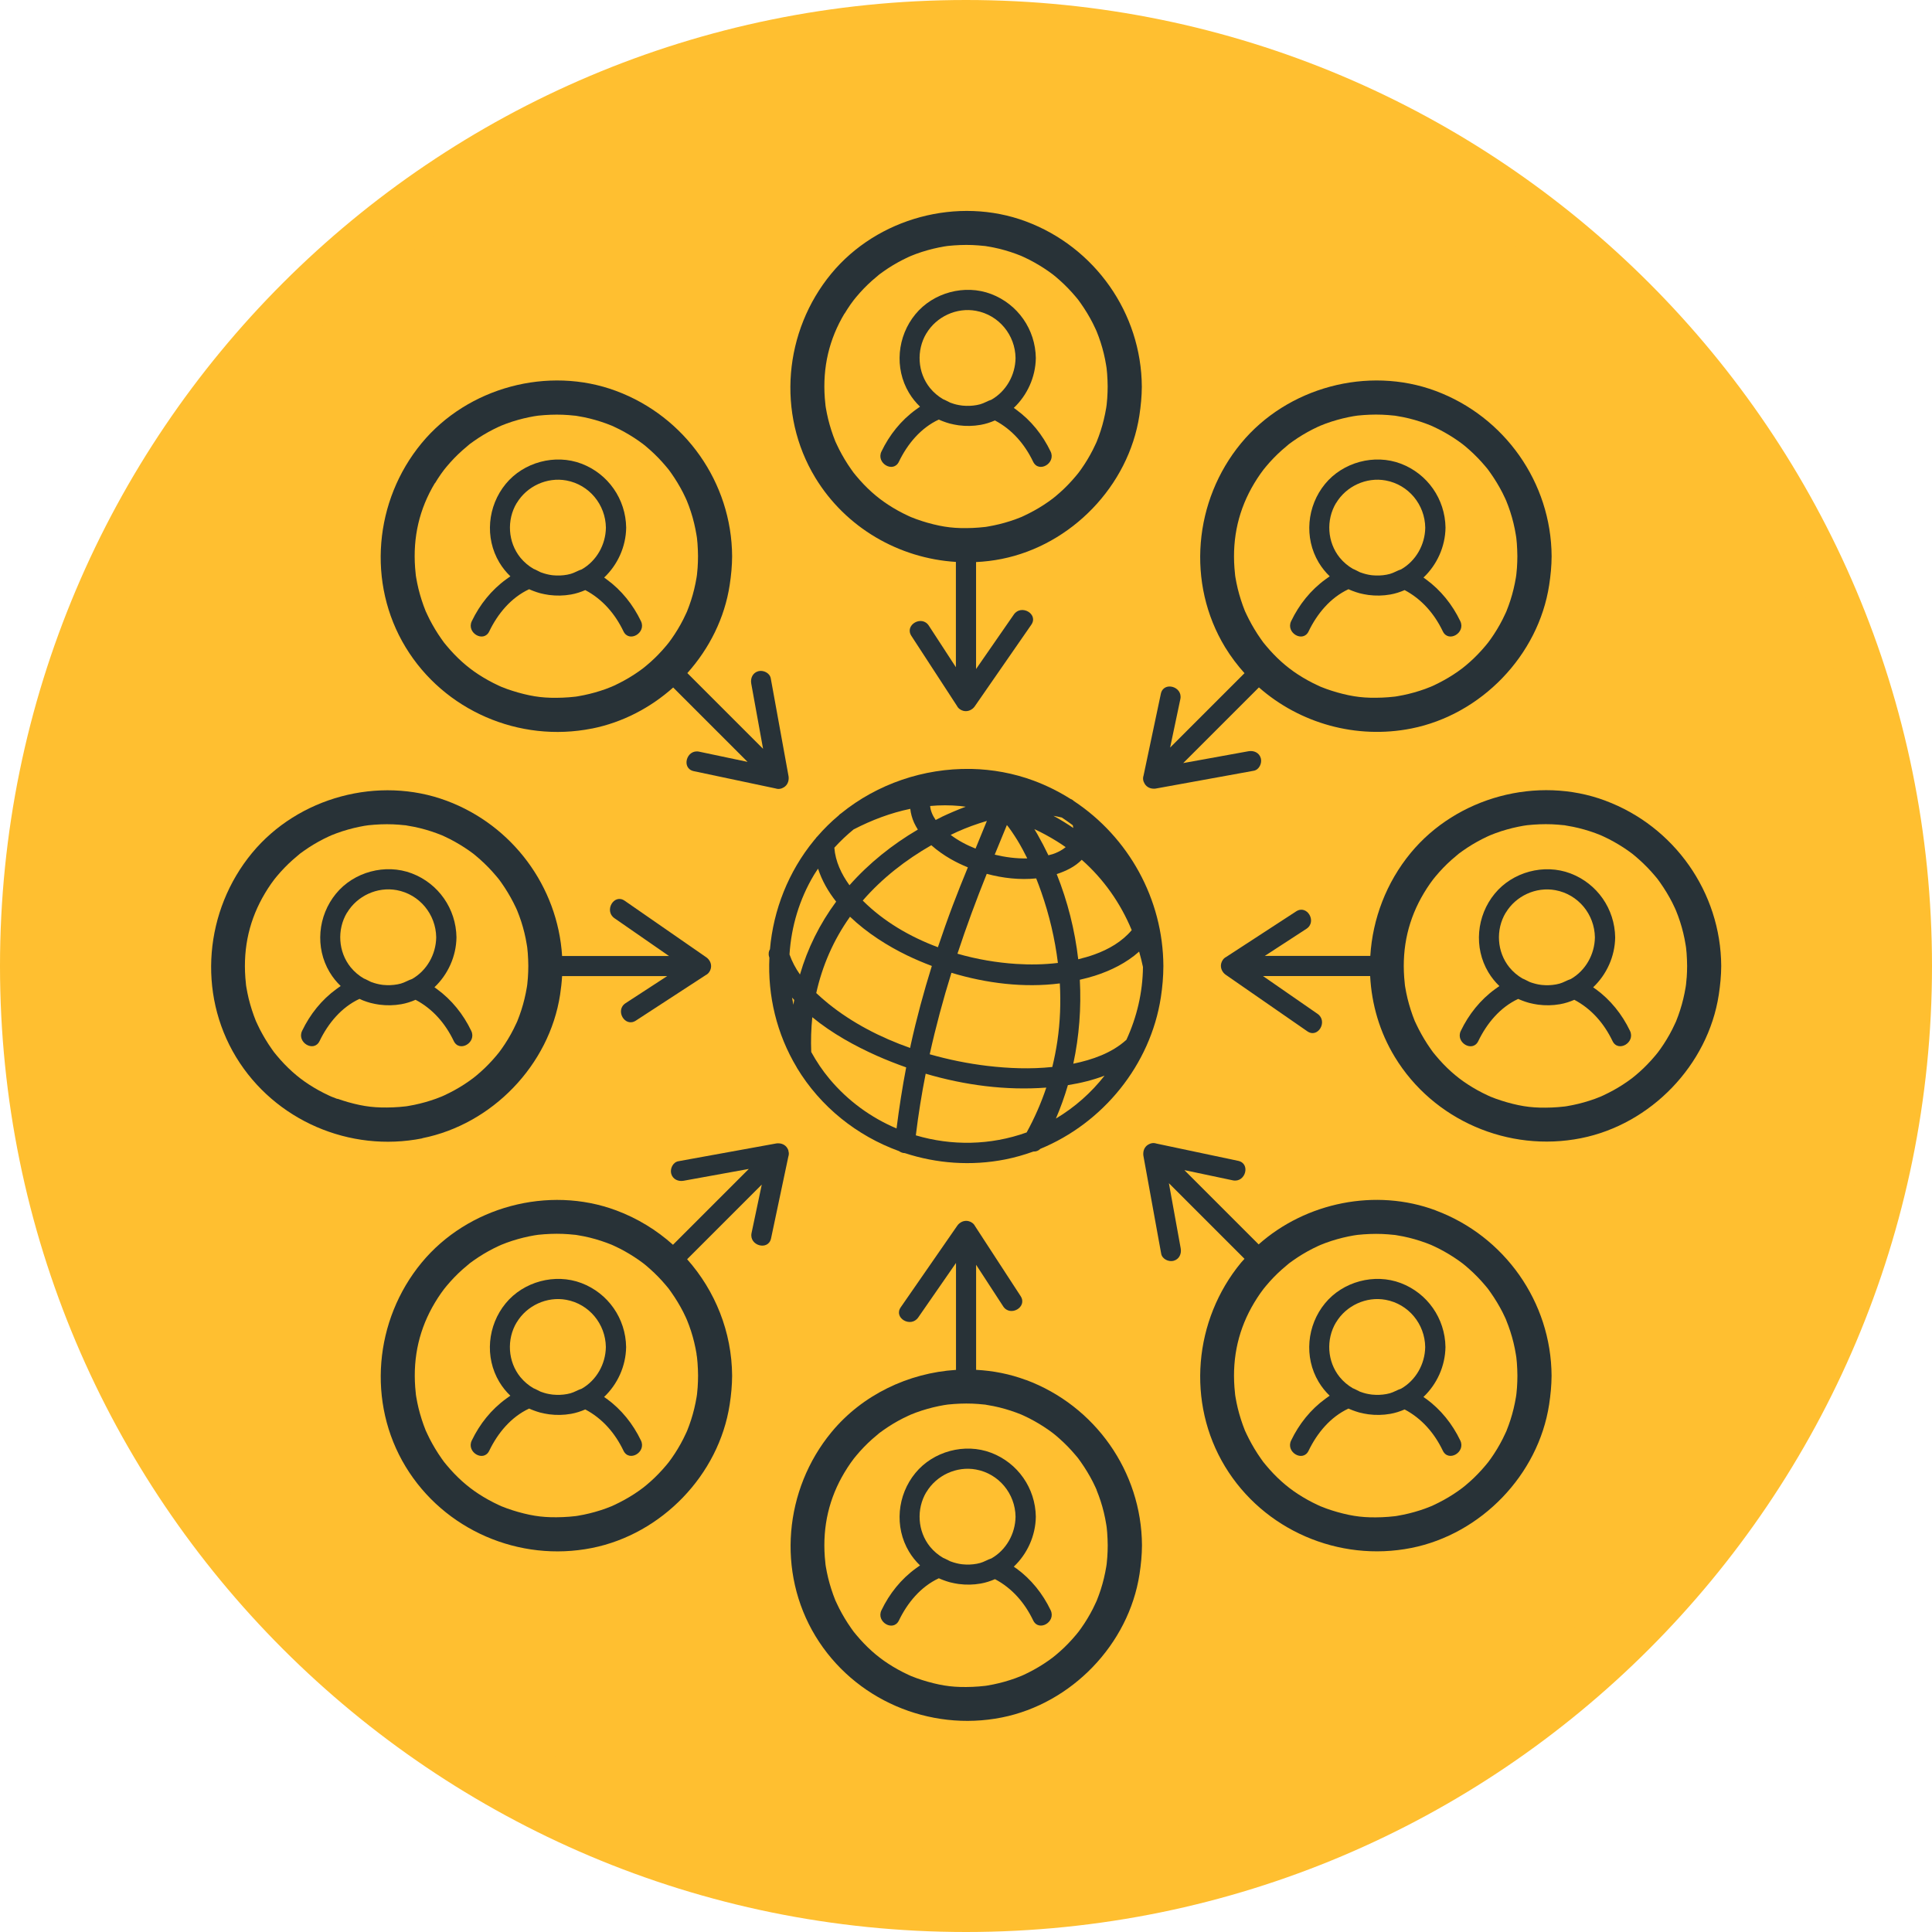 <svg width="164" height="164" viewBox="0 0 164 164" fill="none" xmlns="http://www.w3.org/2000/svg">
<g clip-path="url(#clip0_1_2)">
<path d="M82 164C127.287 164 164 127.287 164 82C164 36.713 127.287 0 82 0C36.713 0 0 36.713 0 82C0 127.287 36.713 164 82 164Z" fill="#FFBF30"/>
<path d="M135.591 29.514V29.35C135.591 28.614 134.977 28 134.2 28C134.077 28 133.995 28 133.873 28.041L130.355 29.064L121.886 31.477L111.577 34.423L102.741 37L99.796 37.859C99.427 37.941 99.059 38.064 98.691 38.145L95.623 37.245L87.318 34.75L77.336 31.764L68.786 29.227C67.477 28.859 66.168 28.368 64.818 28.041C64.368 27.959 63.877 28.041 63.468 28.204L61.259 28.9L53.364 31.314L43.382 34.341L34.464 37.082L29.636 38.596L29.391 38.677C29.268 38.718 29.145 38.759 29.023 38.841C28.614 39.045 28.368 39.495 28.368 39.986C28.368 40.804 28.409 41.623 28.409 42.441C28.491 44.609 28.532 46.818 28.573 48.986C28.614 52.259 28.695 55.532 28.736 58.804C28.818 62.773 28.859 66.782 28.941 70.75L29.186 83.841C29.268 88.259 29.35 92.636 29.432 97.055L29.636 109.368C29.718 112.845 29.759 116.323 29.841 119.8L29.964 127.245C29.964 128.432 29.964 129.618 30.046 130.805C30.046 130.845 30.046 130.886 30.046 130.968C30.046 131.705 30.659 132.318 31.436 132.318C31.559 132.318 31.641 132.318 31.764 132.277L43.218 128.964L61.464 123.686L65.227 122.582L68.296 123.686L76.436 126.591L86.459 130.15L95.336 133.3L100.205 135.018C101.145 135.345 102.25 134.691 103.109 134.364L110.514 131.582L120.332 127.859L129.414 124.423L134.405 122.541L134.65 122.459C135.223 122.295 135.632 121.764 135.632 121.15V33.073C135.591 31.886 135.591 30.7 135.591 29.514ZM122.582 124.136L112.886 127.818L104.541 130.968L101.759 132.032C101.432 132.155 101.064 132.277 100.736 132.4L97.791 131.336L89.732 128.473L79.75 124.914L70.873 121.764L65.923 120.005C64.982 119.677 63.959 120.168 63.059 120.414L55.655 122.541L45.673 125.445L36.386 128.145L32.705 129.209V128.555C32.664 126.345 32.623 124.177 32.582 121.968C32.541 118.695 32.459 115.423 32.418 112.15C32.336 108.182 32.255 104.173 32.214 100.205L31.968 87.114C31.886 82.736 31.805 78.318 31.723 73.9L31.518 61.586C31.477 58.109 31.395 54.632 31.314 51.154L31.191 43.668C31.191 42.768 31.15 41.868 31.15 40.968L33.564 40.232L41.868 37.696L51.891 34.627L60.564 31.968L63.141 31.191C63.141 31.355 63.141 31.518 63.141 31.682C63.141 33.768 63.141 35.855 63.182 37.941C63.182 41.009 63.182 44.077 63.223 47.145L63.264 58.355C63.264 62.486 63.305 66.577 63.305 70.709L63.346 83.186L63.386 94.764L63.427 104.582C63.427 106.668 63.427 108.755 63.468 110.841C63.141 111.209 63.018 111.741 63.223 112.191C63.264 112.314 63.346 112.436 63.468 112.559C63.468 113.377 63.468 114.195 63.468 115.014C63.468 115.055 63.468 115.095 63.468 115.177C63.468 116.895 66.168 116.895 66.168 115.177V112.886C66.168 112.641 66.168 112.436 66.168 112.191C66.455 112.027 66.741 111.864 67.027 111.659C68.132 110.964 69.073 110.064 69.85 109C70.218 108.427 70.055 107.691 69.482 107.282C68.95 106.914 68.214 107.036 67.846 107.568C67.395 108.223 66.823 108.795 66.168 109.286V106.627C66.168 103.559 66.127 100.491 66.127 97.423C66.127 93.7 66.086 89.936 66.086 86.214C66.086 82.082 66.046 77.991 66.046 73.859L65.964 61.382C65.964 57.536 65.923 53.65 65.923 49.804L65.882 39.986C65.882 37.654 65.882 35.282 65.841 32.95C65.841 32.377 65.841 31.846 65.841 31.273L67.6 31.682L76.068 34.177L86.132 37.164L94.682 39.741C95.582 40.027 96.482 40.314 97.423 40.6V41.868C97.464 43.955 97.464 46.082 97.505 48.168C97.546 51.277 97.586 54.386 97.627 57.495L97.791 68.868C97.832 73 97.914 77.173 97.955 81.305C97.996 85.436 98.077 89.65 98.118 93.864C98.159 97.791 98.241 101.677 98.282 105.564C98.282 106.545 98.323 107.568 98.323 108.55C97.996 108.468 97.709 108.345 97.464 108.182C96.891 107.773 96.155 107.936 95.746 108.468C95.336 109.041 95.5 109.777 96.032 110.186C96.727 110.677 97.505 110.964 98.323 111.045L98.364 115.464C98.405 117.836 98.445 120.209 98.445 122.582C98.445 123.686 98.445 124.832 98.486 125.936V126.1C98.527 127.818 101.227 127.859 101.186 126.1C101.186 125.323 101.145 124.545 101.145 123.809C101.105 121.723 101.105 119.595 101.064 117.509C101.023 115.259 101.023 113.05 100.982 110.8C101.636 110.595 102.209 110.268 102.741 109.859C103.273 109.45 103.355 108.673 102.945 108.141C102.536 107.65 101.841 107.527 101.309 107.895C101.186 107.977 101.064 108.059 100.941 108.141L100.777 96.85L100.614 84.414C100.532 80.241 100.491 76.027 100.45 71.855C100.409 67.968 100.327 64.041 100.286 60.154C100.245 56.841 100.205 53.568 100.164 50.255C100.123 47.882 100.082 45.509 100.082 43.136C100.082 42.318 100.082 41.459 100.041 40.641L102.168 40.027L110.309 37.696L120.414 34.791L129.455 32.173L132.85 31.191V117.509C132.85 118.45 132.809 119.391 132.85 120.332L130.518 121.191L122.582 124.136ZM129.127 95.254C129.045 95.377 129.005 95.5 128.923 95.582C127.368 97.996 125.65 100.245 123.727 102.414C123.523 102.659 123.236 102.782 122.95 102.782C122.786 102.864 122.623 102.905 122.418 102.905C122.05 102.905 121.723 102.741 121.477 102.495C120.618 101.8 119.759 101.105 118.941 100.327C117.509 99.059 116.2 97.627 115.014 96.073C114.564 95.459 114.932 94.6 115.505 94.232C116.159 93.864 116.977 94.068 117.345 94.723L117.427 94.805V94.846C118.532 96.195 119.718 97.464 121.027 98.609V93.004C121.027 92.309 121.559 91.777 122.255 91.777C122.95 91.777 123.482 92.309 123.482 93.004V98.486C123.645 98.241 123.85 98.036 124.055 97.791L124.259 97.504L124.3 97.464C124.423 97.3 124.545 97.136 124.668 97.014L125.282 96.195C125.568 95.786 125.855 95.377 126.141 94.927C126.345 94.6 126.591 94.273 126.795 93.904C127.164 93.25 127.982 93.046 128.636 93.414C129.291 93.782 129.455 94.6 129.127 95.254ZM59.173 49.641C59.214 47.432 58.436 45.264 57.005 43.586C55.614 42.073 53.691 41.173 51.645 41.05C46.941 40.641 42.441 43.873 40.027 47.718C38.759 49.682 38.023 51.973 37.9 54.346C37.9 55.777 38.186 57.168 38.718 58.518C39.946 61.832 41.745 64.941 43.586 67.927C44.773 69.85 46.041 71.773 47.35 73.614C47.882 74.391 49.191 74.596 49.682 73.614C50.786 71.486 51.809 69.318 52.832 67.191C54.755 63.223 56.473 59.173 57.905 55.041C58.559 53.241 59.132 51.441 59.173 49.641ZM56.432 50.009C56.432 50.091 56.391 50.418 56.391 50.377C56.391 50.459 56.35 50.582 56.35 50.623C56.309 50.827 56.268 50.991 56.227 51.154C56.064 51.973 55.818 52.75 55.573 53.568C54.918 55.532 54.182 57.455 53.364 59.377L53.323 59.418C53.323 59.459 53.282 59.5 53.282 59.5C53.241 59.623 53.2 59.745 53.118 59.868L52.791 60.686L52.136 62.282C51.686 63.264 51.277 64.204 50.827 65.145C50.091 66.741 49.314 68.336 48.536 69.891L48.373 70.218C45.959 66.823 43.873 63.223 42.073 59.459L41.827 58.968C41.827 58.927 41.705 58.723 41.664 58.641C41.541 58.314 41.418 57.986 41.295 57.659C41.05 57.086 40.886 56.473 40.723 55.859C40.682 55.736 40.682 55.573 40.641 55.409C40.641 55.409 40.641 55.368 40.641 55.327V55.286C40.6 54.918 40.6 54.55 40.641 54.182C40.641 53.936 40.641 53.732 40.682 53.486C40.682 53.446 40.682 53.404 40.682 53.364C40.723 53.241 40.723 53.077 40.764 52.955C40.886 52.423 41.009 51.932 41.173 51.4C42.441 47.8 45.714 44.568 49.559 43.832C49.682 43.791 49.805 43.791 49.927 43.75L50.173 43.709C50.459 43.668 50.705 43.668 50.991 43.668C51.236 43.668 51.482 43.668 51.768 43.709H51.809H51.85C51.973 43.75 52.136 43.75 52.259 43.791C52.505 43.832 52.75 43.914 52.955 43.995C53.036 44.036 53.118 44.077 53.2 44.077L53.405 44.159C53.609 44.282 53.814 44.364 54.018 44.486L54.223 44.609C54.264 44.65 54.305 44.65 54.346 44.691L54.427 44.732C54.591 44.895 54.795 45.059 54.959 45.223L55.123 45.386C55.164 45.427 55.286 45.591 55.327 45.632C55.573 46 55.818 46.409 56.023 46.818V46.859C56.064 47.023 56.145 47.186 56.186 47.35C56.268 47.596 56.309 47.841 56.391 48.086C56.391 48.168 56.432 48.25 56.432 48.373C56.432 48.495 56.432 48.455 56.473 48.495C56.473 48.536 56.473 48.577 56.473 48.618C56.514 48.946 56.514 49.232 56.514 49.559C56.432 49.764 56.432 49.886 56.432 50.009ZM52.586 49.518C53.241 51.196 53.036 53.077 51.973 54.55C50.991 55.982 49.395 57.086 47.636 57.168C46.041 57.25 44.568 56.227 44.077 54.714C43.586 53.241 44.036 51.564 44.855 50.295C45.346 49.559 45.959 48.946 46.696 48.455C47.432 47.882 48.291 47.554 49.232 47.554C50.255 47.596 50.255 49.191 49.232 49.15C48.495 49.109 47.882 49.559 47.309 49.968C46.777 50.377 46.327 50.909 46 51.482C45.755 51.932 45.591 52.464 45.509 52.955C45.509 53.118 45.468 53.282 45.509 53.446C45.509 53.527 45.509 53.773 45.509 53.732C45.55 53.936 45.591 54.182 45.673 54.386C46.123 55.368 47.105 55.696 48.127 55.45C49.314 55.123 50.336 54.304 50.909 53.241C51.155 52.75 51.359 52.259 51.441 51.727C51.441 51.564 51.482 51.441 51.482 51.277C51.482 51.196 51.482 51.114 51.482 51.073C51.482 51.073 51.482 50.991 51.482 50.95C51.482 50.827 51.441 50.745 51.4 50.623C51.4 50.541 51.359 50.5 51.318 50.418C51.277 50.336 51.236 50.214 51.277 50.336C51.073 49.968 51.196 49.477 51.564 49.232C51.891 49.068 52.382 49.15 52.586 49.518ZM73.286 98.323C73.246 98.486 73.205 98.691 73.205 98.855L73.041 99.673C72.714 101.227 72.427 102.659 72.059 104.05C71.895 104.582 71.445 104.95 70.873 104.95C70.75 104.95 70.668 104.95 70.546 104.909C69.891 104.745 69.523 104.05 69.686 103.395C70.055 102.086 70.341 100.695 70.627 99.182L70.791 98.364C70.832 98.2 70.832 98.077 70.873 97.914C70.996 97.259 71.609 96.809 72.305 96.891C72.959 97.014 73.409 97.627 73.286 98.323ZM71.568 71.936C71.568 69.973 71.568 68.091 71.568 66.209C71.568 65.514 72.1 64.982 72.796 64.982C73.491 64.982 74.023 65.514 74.023 66.209C74.023 68.091 74.023 69.973 74.023 71.936C74.023 72.632 73.491 73.164 72.796 73.164C72.141 73.164 71.568 72.632 71.568 71.936ZM74.023 77.541C74.023 78.727 74.023 80.118 74.023 81.632V82.573C74.023 83.268 73.491 83.8 72.796 83.8C72.1 83.8 71.568 83.268 71.568 82.573V81.632C71.568 80.118 71.568 78.727 71.568 77.541V76.846C71.568 76.15 72.1 75.618 72.796 75.618C73.491 75.618 74.023 76.15 74.023 76.846V77.541ZM76.886 46.245C75.905 47.718 75.168 49.355 74.718 51.032C74.555 51.564 74.105 51.932 73.532 51.932C73.409 51.932 73.327 51.932 73.205 51.891C72.55 51.727 72.182 51.032 72.346 50.377C72.877 48.373 73.736 46.491 74.882 44.773C75.25 44.2 76.027 44.077 76.6 44.446C77.173 44.814 77.296 45.591 76.927 46.164C76.927 46.205 76.886 46.245 76.886 46.245ZM74.186 55.614C74.145 57.414 74.105 59.295 74.064 61.3C74.064 61.995 73.532 62.527 72.836 62.527C72.141 62.527 71.609 61.995 71.609 61.3C71.65 59.255 71.691 57.373 71.732 55.573C71.732 54.877 72.305 54.346 73 54.386C73.695 54.427 74.227 54.959 74.186 55.654V55.614ZM73.982 87.523C73.941 89.732 73.859 91.654 73.777 93.291C73.736 93.945 73.205 94.436 72.55 94.436H72.468C71.773 94.395 71.282 93.823 71.323 93.127C71.405 91.532 71.486 89.609 71.527 87.441C71.527 86.746 72.1 86.214 72.796 86.254C73.45 86.296 73.982 86.868 73.982 87.523ZM46.9 85.723L46.777 79.996C46.777 79.3 47.309 78.768 47.964 78.727H48.045C48.741 78.727 49.273 79.259 49.273 79.954L49.395 85.682C49.395 86.336 48.864 86.909 48.168 86.909H48.127C47.473 86.909 46.941 86.377 46.9 85.723ZM60.809 112.641C60.768 113.295 60.236 113.786 59.582 113.786H59.5C57.291 113.664 55.205 112.764 53.609 111.25C53.077 110.841 52.995 110.064 53.405 109.532C53.814 109 54.591 108.918 55.123 109.327C55.164 109.368 55.205 109.368 55.205 109.409C56.391 110.555 57.946 111.209 59.623 111.332C60.359 111.373 60.891 111.945 60.809 112.641ZM48.577 97.546C47.964 97.546 47.432 97.055 47.35 96.441C47.145 94.395 47.064 92.35 47.023 90.632C47.023 89.936 47.555 89.404 48.209 89.364C48.864 89.323 49.436 89.895 49.477 90.55C49.518 92.227 49.559 94.191 49.805 96.154C49.886 96.809 49.395 97.423 48.7 97.504H48.577V97.546ZM52.586 105.891C52.914 106.505 52.709 107.241 52.096 107.568C51.932 107.65 51.727 107.732 51.523 107.732C51.073 107.732 50.664 107.486 50.459 107.077C49.477 105.318 48.741 103.436 48.25 101.473C48.045 100.818 48.414 100.123 49.068 99.918C49.723 99.714 50.418 100.082 50.623 100.736C50.623 100.777 50.664 100.818 50.664 100.859C51.073 102.577 51.727 104.295 52.586 105.891ZM123.482 77.418C123.482 78.114 122.95 78.645 122.255 78.645C121.559 78.645 121.027 78.114 121.027 77.418V73.082L120.986 73.041L121.027 72.509C121.027 72.468 121.068 72.182 121.068 71.65C121.109 70.954 121.682 70.464 122.377 70.504C123.073 70.546 123.564 71.118 123.523 71.814C123.482 72.264 123.482 72.591 123.482 72.714V77.418ZM106.014 76.723C106.709 76.723 107.241 77.254 107.241 77.95C107.241 79.873 107.282 81.836 107.282 83.677C107.282 84.373 106.75 84.904 106.055 84.904C105.359 84.904 104.827 84.373 104.827 83.677C104.786 81.836 104.786 79.873 104.786 77.95C104.786 77.254 105.318 76.723 106.014 76.723ZM107.241 99.346C107.077 101.35 106.668 103.314 106.014 105.236C105.85 105.727 105.359 106.055 104.868 106.055C104.745 106.055 104.582 106.014 104.459 105.973C103.805 105.727 103.477 105.032 103.723 104.418C104.295 102.7 104.664 100.9 104.827 99.1C104.909 98.404 105.523 97.914 106.177 97.996C106.832 98.077 107.323 98.691 107.241 99.346ZM104.745 67.927C104.745 67.723 104.745 67.518 104.745 67.314C104.745 66.618 105.277 66.086 105.973 66.086C106.668 66.086 107.2 66.618 107.2 67.314C107.2 67.518 107.2 67.723 107.2 67.886C107.2 69.032 107.241 70.873 107.241 73.041C107.241 73.736 106.709 74.268 106.014 74.268C105.318 74.268 104.786 73.736 104.786 73.041C104.745 70.914 104.745 69.032 104.745 67.927ZM107.405 88.546C107.445 89.773 107.486 91.409 107.486 93.086C107.486 93.496 107.486 93.904 107.486 94.314C107.486 95.009 106.955 95.541 106.259 95.541H106.218C105.564 95.541 104.991 94.968 105.032 94.314C105.032 93.904 105.032 93.496 105.032 93.127C105.032 91.45 104.991 89.855 104.95 88.668C104.909 87.973 105.441 87.441 106.136 87.4C106.832 87.359 107.364 87.891 107.405 88.546ZM114.727 56.8C114.482 56.841 114.277 56.882 114.032 56.923C113.377 57.086 112.723 56.636 112.559 55.982C112.395 55.327 112.845 54.673 113.5 54.509C113.745 54.468 114.032 54.386 114.277 54.346C116.527 53.977 118.409 54.509 119.923 55.941C120.414 56.432 120.414 57.209 119.923 57.659C119.473 58.109 118.695 58.15 118.245 57.7C117.345 56.882 116.159 56.554 114.727 56.8ZM110.268 56.882C110.677 57.414 110.555 58.191 110.023 58.6C108.755 59.541 107.977 60.85 107.568 62.691C107.445 63.264 106.955 63.632 106.382 63.632C106.3 63.632 106.177 63.632 106.095 63.591C105.441 63.427 105.032 62.773 105.195 62.118C105.768 59.745 106.873 57.946 108.55 56.636C109.082 56.268 109.859 56.391 110.268 56.882ZM121.109 59.95C121.764 59.745 122.418 60.114 122.623 60.768C123.155 62.691 123.482 64.695 123.564 66.7C123.605 67.395 123.073 67.968 122.418 68.009H122.336C121.682 68.009 121.15 67.518 121.109 66.864C121.027 65.064 120.741 63.223 120.25 61.464C120.086 60.809 120.455 60.154 121.109 59.95ZM91.859 94.477C91.818 92.841 91.736 90.918 91.736 88.709C91.736 88.014 92.268 87.482 92.964 87.482C93.659 87.482 94.191 88.014 94.191 88.709C94.232 90.918 94.273 92.8 94.314 94.395C94.355 95.091 93.823 95.623 93.127 95.664H93.086C92.432 95.664 91.9 95.132 91.859 94.477ZM91.573 62.527C91.573 60.891 91.573 59.214 91.573 57.455C91.573 57.291 91.532 57.127 91.491 56.964C91.409 56.309 91.859 55.654 92.555 55.573C93.25 55.491 93.864 55.941 93.945 56.636C93.986 56.841 93.986 57.045 94.027 57.209V57.373C94.027 59.173 94.027 60.891 94.027 62.527C94.027 63.223 93.496 63.755 92.8 63.755C92.145 63.755 91.573 63.223 91.573 62.527ZM91.655 73.164L91.614 67.436C91.614 66.741 92.145 66.209 92.841 66.209C93.536 66.209 94.068 66.741 94.068 67.436L94.109 73.164C94.109 73.859 93.577 74.391 92.882 74.391C92.227 74.391 91.655 73.859 91.655 73.164ZM91.655 53.241C91.123 53.241 90.632 52.873 90.468 52.382C89.977 50.705 89.159 49.109 88.096 47.677C87.645 47.145 87.727 46.409 88.218 45.959C88.709 45.509 89.486 45.591 89.936 46.082C89.977 46.123 89.977 46.123 90.018 46.164C91.286 47.8 92.227 49.641 92.8 51.645C93.005 52.3 92.636 52.995 91.982 53.2C91.9 53.241 91.777 53.241 91.655 53.241ZM94.682 106.177C94.559 106.218 94.477 106.218 94.355 106.218C93.782 106.218 93.291 105.85 93.168 105.318C92.841 104.05 92.636 102.741 92.514 101.473C92.473 101.023 92.391 100.573 92.35 100.368C92.309 100.164 92.227 99.836 92.186 99.509C92.105 98.855 92.555 98.2 93.25 98.118C93.905 98.036 94.559 98.486 94.641 99.182C94.682 99.386 94.682 99.591 94.764 99.836C94.846 100.164 94.886 100.614 94.968 101.186C95.091 102.373 95.296 103.559 95.582 104.705C95.705 105.359 95.336 106.014 94.682 106.177ZM123.482 82.327V88.055C123.482 88.75 122.95 89.282 122.255 89.282C121.559 89.282 121.027 88.75 121.027 88.055V82.327C121.027 81.632 121.559 81.1 122.255 81.1C122.95 81.1 123.482 81.673 123.482 82.327ZM86.418 44.404C86.214 44.814 85.805 45.1 85.314 45.1C85.109 45.1 84.945 45.059 84.782 44.977C83.923 44.568 82.982 44.241 82.041 44.036C81.386 43.873 80.691 43.873 80.036 43.995C79.382 44.118 78.727 43.709 78.605 43.054C78.482 42.4 78.891 41.745 79.546 41.623C80.527 41.418 81.591 41.459 82.573 41.664C83.718 41.909 84.823 42.277 85.886 42.809C86.5 43.054 86.746 43.791 86.418 44.404ZM91.695 83.8V82.368C91.695 80.855 91.695 79.464 91.695 78.073C91.695 77.377 92.227 76.846 92.923 76.846C93.618 76.846 94.15 77.377 94.15 78.073C94.15 79.464 94.15 80.895 94.15 82.368V83.8C94.15 84.496 93.618 85.027 92.923 85.027C92.268 85.027 91.695 84.496 91.695 83.8Z" fill="#283237"/>
<ellipse cx="82" cy="81.5" rx="78" ry="75.5" fill="#FFBF30"/>
<path d="M76.302 39.197C77.028 37.692 78.15 36.332 79.69 35.615C79.747 35.642 79.804 35.668 79.862 35.69C79.923 35.716 79.989 35.743 80.051 35.765C80.236 35.835 80.42 35.897 80.61 35.95C80.654 35.963 80.698 35.972 80.742 35.98C80.918 36.024 81.098 36.06 81.278 36.086C81.314 36.09 81.353 36.099 81.388 36.104C81.996 36.183 82.62 36.174 83.241 36.064C83.668 35.989 84.072 35.857 84.455 35.69C85.912 36.46 86.981 37.696 87.698 39.192C88.178 40.187 89.656 39.32 89.181 38.326C88.508 36.922 87.526 35.694 86.264 34.775C86.202 34.731 86.132 34.678 86.057 34.625C87.196 33.547 87.905 32.012 87.927 30.388C87.892 27.964 86.4 25.821 84.134 24.958C81.894 24.109 79.219 24.826 77.701 26.679C76.161 28.553 75.906 31.246 77.16 33.345C77.424 33.785 77.741 34.176 78.097 34.52C77.97 34.608 77.851 34.696 77.745 34.77C76.482 35.686 75.497 36.922 74.824 38.326C74.348 39.316 75.827 40.187 76.306 39.192L76.302 39.197ZM78.638 28.302C79.492 26.872 81.204 26.08 82.849 26.384C84.79 26.74 86.18 28.434 86.206 30.392C86.184 31.849 85.406 33.217 84.156 33.93C83.835 34.031 83.54 34.225 83.206 34.317C83.109 34.344 83.016 34.366 82.92 34.383C82.519 34.458 82.114 34.471 81.714 34.432C81.679 34.432 81.639 34.423 81.604 34.418C81.459 34.401 81.314 34.37 81.173 34.339C81.102 34.322 81.032 34.304 80.966 34.282C80.865 34.251 80.764 34.22 80.667 34.181C80.464 34.088 80.262 33.965 80.055 33.886C79.642 33.644 79.263 33.327 78.946 32.94C77.886 31.629 77.772 29.741 78.634 28.302H78.638Z" fill="#283237"/>
<path d="M81.142 47.689V56.638C80.376 55.464 79.611 54.284 78.845 53.11C78.247 52.186 76.76 53.048 77.362 53.976C78.652 55.956 79.941 57.936 81.23 59.916C81.305 60.07 81.428 60.185 81.573 60.26C81.595 60.273 81.613 60.282 81.635 60.29C81.635 60.29 81.644 60.29 81.648 60.295C81.934 60.422 82.268 60.378 82.532 60.176C82.532 60.176 82.537 60.176 82.541 60.172C82.568 60.15 82.594 60.128 82.616 60.106C82.66 60.062 82.704 60.018 82.739 59.965L87.544 53.03C88.173 52.12 86.686 51.262 86.061 52.164C84.992 53.708 83.923 55.248 82.854 56.792V47.711C83.575 47.676 84.301 47.592 85.023 47.447C90.945 46.268 95.803 41.247 96.718 35.268C96.841 34.458 96.92 33.648 96.925 32.83C96.89 26.569 92.938 20.976 87.082 18.794C81.318 16.647 74.48 18.486 70.564 23.229C66.547 28.096 65.909 35.118 69.209 40.552C71.792 44.802 76.311 47.394 81.133 47.698L81.142 47.689ZM93.933 31.224C93.924 31.162 93.911 31.026 93.933 31.224ZM71.691 26.626C71.854 26.358 72.021 26.094 72.201 25.838C72.289 25.715 72.377 25.592 72.47 25.473C72.492 25.447 72.646 25.258 72.676 25.218C73.09 24.721 73.539 24.254 74.023 23.823C74.208 23.66 74.564 23.357 74.648 23.291C74.744 23.216 75.154 22.926 75.382 22.776C75.928 22.42 76.5 22.103 77.09 21.83C77.125 21.812 77.292 21.742 77.327 21.724C77.468 21.667 77.613 21.61 77.754 21.557C78.075 21.438 78.405 21.333 78.735 21.24C79.043 21.152 79.36 21.078 79.672 21.012C79.818 20.981 79.967 20.954 80.112 20.928C80.2 20.915 80.288 20.897 80.376 20.888C80.407 20.888 80.442 20.88 80.473 20.875C81.16 20.805 81.85 20.774 82.541 20.8C82.871 20.814 83.201 20.84 83.531 20.875C83.597 20.88 83.624 20.884 83.637 20.884C83.646 20.884 83.672 20.893 83.742 20.902C83.94 20.937 84.138 20.968 84.332 21.007C84.983 21.139 85.626 21.324 86.25 21.553C86.387 21.601 86.523 21.654 86.66 21.711C86.664 21.711 86.668 21.711 86.673 21.716C86.752 21.751 86.836 21.786 86.915 21.826C87.223 21.966 87.526 22.12 87.821 22.288C88.354 22.587 88.868 22.917 89.357 23.286C89.396 23.317 89.568 23.458 89.603 23.484C89.713 23.577 89.823 23.669 89.929 23.766C90.18 23.99 90.422 24.219 90.655 24.461C90.87 24.686 91.082 24.914 91.28 25.152C91.341 25.227 91.403 25.302 91.464 25.372C91.464 25.372 91.504 25.425 91.53 25.456C91.557 25.491 91.588 25.53 91.588 25.535C91.645 25.614 91.702 25.689 91.755 25.768C92.129 26.3 92.468 26.859 92.762 27.436C92.837 27.585 92.912 27.739 92.982 27.893C92.996 27.928 93.062 28.069 93.084 28.118C93.207 28.421 93.321 28.729 93.422 29.042C93.629 29.68 93.788 30.331 93.893 30.991C93.906 31.066 93.915 31.136 93.928 31.211C93.928 31.228 93.928 31.25 93.937 31.277C93.955 31.426 93.968 31.58 93.981 31.73C94.008 32.086 94.021 32.447 94.025 32.804C94.025 33.138 94.012 33.468 93.99 33.802C93.977 33.978 93.959 34.154 93.942 34.33C93.942 34.33 93.933 34.392 93.928 34.436C93.92 34.489 93.902 34.599 93.902 34.616C93.792 35.276 93.638 35.928 93.431 36.566C93.334 36.869 93.224 37.168 93.106 37.463C93.106 37.472 93.106 37.472 93.101 37.481C93.075 37.538 93.048 37.595 93.022 37.652C92.938 37.828 92.859 38.004 92.771 38.176C92.476 38.757 92.138 39.316 91.764 39.844C91.693 39.945 91.618 40.046 91.544 40.143C91.526 40.165 91.359 40.372 91.332 40.402C91.117 40.662 90.892 40.908 90.659 41.15C90.444 41.375 90.219 41.59 89.986 41.797C89.88 41.894 89.77 41.986 89.66 42.079C89.621 42.114 89.396 42.29 89.357 42.325C88.851 42.708 88.314 43.056 87.76 43.359C87.482 43.509 87.205 43.654 86.919 43.786C86.884 43.804 86.721 43.874 86.686 43.892C86.523 43.958 86.356 44.024 86.189 44.085C85.586 44.301 84.966 44.477 84.341 44.604C84.169 44.64 83.998 44.67 83.826 44.701C83.76 44.71 83.694 44.723 83.628 44.732C83.624 44.732 83.619 44.732 83.615 44.732C83.263 44.772 82.906 44.802 82.55 44.816C81.08 44.873 80.104 44.758 78.74 44.376C78.432 44.288 78.128 44.191 77.829 44.085C77.666 44.028 77.508 43.966 77.349 43.9C77.345 43.9 77.34 43.9 77.336 43.896C77.257 43.861 77.173 43.826 77.094 43.786C76.504 43.513 75.932 43.196 75.387 42.84C74.428 42.215 73.534 41.423 72.681 40.398C72.439 40.108 72.483 40.165 72.25 39.835C72.056 39.562 71.871 39.276 71.7 38.99C71.537 38.722 71.387 38.444 71.242 38.167C71.176 38.04 71.114 37.908 71.053 37.776C71.022 37.71 70.991 37.644 70.96 37.578C70.947 37.547 70.938 37.529 70.925 37.507C70.925 37.498 70.916 37.481 70.903 37.454C70.657 36.838 70.454 36.209 70.296 35.562C70.221 35.246 70.155 34.929 70.102 34.612C70.094 34.546 70.08 34.48 70.072 34.414C70.072 34.41 70.072 34.405 70.072 34.401C70.05 34.198 70.028 33.996 70.014 33.794C69.821 31.167 70.38 28.791 71.695 26.6L71.691 26.626Z" fill="#283237"/>
<path d="M66.926 97.66C66.926 97.66 66.921 97.646 66.921 97.642C66.912 97.616 66.899 97.589 66.886 97.567C66.754 97.255 66.446 97.052 66.068 97.052C66.006 97.052 65.944 97.052 65.878 97.066L58.61 98.386C58.266 98.447 57.919 98.509 57.576 98.575C57.118 98.658 56.863 99.213 56.977 99.631C57.109 100.11 57.576 100.313 58.033 100.229L63.564 99.226L57.312 105.478L57.127 105.663C55.741 104.422 54.117 103.419 52.309 102.746C46.545 100.599 39.707 102.438 35.791 107.181C31.774 112.048 31.136 119.07 34.436 124.504C37.705 129.885 44.085 132.626 50.245 131.403C56.168 130.224 61.025 125.204 61.94 119.224C62.064 118.414 62.143 117.605 62.147 116.786C62.125 113.055 60.704 109.566 58.328 106.891C60.44 104.779 62.552 102.667 64.664 100.555C64.374 101.923 64.083 103.296 63.797 104.664C63.568 105.742 65.223 106.2 65.452 105.122C65.94 102.812 66.428 100.498 66.917 98.188C66.978 98.012 66.974 97.836 66.917 97.673L66.926 97.66ZM59.16 115.176C59.151 115.114 59.138 114.978 59.16 115.176ZM59.124 114.956C59.138 115.031 59.146 115.101 59.16 115.176C59.16 115.194 59.16 115.216 59.168 115.242C59.186 115.392 59.199 115.546 59.212 115.695C59.239 116.052 59.252 116.412 59.256 116.769C59.256 117.103 59.243 117.433 59.221 117.768C59.208 117.944 59.19 118.12 59.173 118.296C59.173 118.296 59.164 118.357 59.16 118.401C59.151 118.454 59.133 118.564 59.133 118.582C59.023 119.242 58.869 119.893 58.662 120.531C58.566 120.834 58.456 121.129 58.337 121.428C58.337 121.433 58.337 121.437 58.332 121.442C58.306 121.499 58.28 121.556 58.253 121.618C58.17 121.794 58.09 121.97 58.002 122.141C57.708 122.722 57.369 123.281 56.995 123.809C56.924 123.91 56.85 124.011 56.775 124.108C56.757 124.13 56.59 124.337 56.564 124.368C56.348 124.627 56.124 124.874 55.89 125.116C55.675 125.34 55.45 125.556 55.217 125.762C55.112 125.859 55.002 125.952 54.892 126.044C54.852 126.079 54.628 126.255 54.588 126.29C54.082 126.673 53.545 127.021 52.991 127.324C52.714 127.474 52.436 127.619 52.15 127.751C52.115 127.769 51.952 127.839 51.917 127.857C51.754 127.923 51.587 127.989 51.42 128.05C50.817 128.266 50.197 128.442 49.572 128.57C49.4 128.605 49.229 128.636 49.057 128.666C48.991 128.675 48.925 128.688 48.859 128.697C48.855 128.697 48.85 128.697 48.846 128.697C48.494 128.737 48.138 128.768 47.781 128.781C46.312 128.838 45.335 128.724 43.971 128.341C43.663 128.253 43.359 128.156 43.06 128.05C42.897 127.993 42.739 127.932 42.58 127.866C42.576 127.866 42.572 127.866 42.567 127.861C42.488 127.826 42.409 127.791 42.325 127.751C41.736 127.478 41.164 127.162 40.618 126.805C39.659 126.18 38.766 125.388 37.912 124.363C37.67 124.073 37.714 124.13 37.481 123.8C37.287 123.527 37.102 123.241 36.931 122.955C36.768 122.687 36.618 122.41 36.473 122.132C36.407 122.005 36.346 121.873 36.284 121.741C36.253 121.675 36.222 121.609 36.192 121.543C36.178 121.512 36.17 121.494 36.156 121.472C36.156 121.464 36.148 121.446 36.134 121.42C35.888 120.804 35.686 120.174 35.527 119.528C35.452 119.211 35.386 118.894 35.334 118.577C35.325 118.511 35.312 118.445 35.303 118.379C35.303 118.375 35.303 118.37 35.303 118.366C35.281 118.164 35.259 117.961 35.246 117.759C35.052 115.132 35.611 112.756 36.926 110.565C37.089 110.296 37.256 110.032 37.437 109.777C37.525 109.654 37.613 109.531 37.705 109.412C37.727 109.39 37.881 109.196 37.912 109.157C38.326 108.66 38.774 108.193 39.258 107.762C39.443 107.599 39.8 107.296 39.883 107.23C39.98 107.155 40.389 106.864 40.618 106.715C41.164 106.358 41.736 106.042 42.325 105.769C42.36 105.751 42.528 105.681 42.563 105.663C42.704 105.606 42.849 105.549 42.99 105.496C43.311 105.377 43.641 105.272 43.971 105.179C44.279 105.091 44.596 105.016 44.908 104.95C45.053 104.92 45.203 104.893 45.348 104.867C45.436 104.854 45.524 104.84 45.612 104.827C45.643 104.827 45.678 104.818 45.709 104.814C46.395 104.744 47.086 104.713 47.777 104.739C48.107 104.752 48.437 104.779 48.767 104.814C48.833 104.818 48.859 104.823 48.872 104.823C48.881 104.823 48.908 104.832 48.978 104.84C49.176 104.876 49.37 104.906 49.568 104.946C50.219 105.078 50.861 105.263 51.486 105.492C51.622 105.54 51.759 105.593 51.895 105.65C51.9 105.65 51.904 105.65 51.908 105.654C51.988 105.69 52.071 105.725 52.15 105.764C52.458 105.905 52.762 106.059 53.057 106.226C53.589 106.526 54.104 106.856 54.592 107.225C54.632 107.256 54.804 107.397 54.839 107.423C54.949 107.516 55.059 107.608 55.164 107.705C55.415 107.929 55.657 108.158 55.89 108.4C56.106 108.624 56.317 108.853 56.515 109.091C56.577 109.166 56.638 109.24 56.7 109.311C56.7 109.311 56.74 109.364 56.766 109.394C56.792 109.43 56.823 109.469 56.823 109.474C56.88 109.553 56.938 109.628 56.99 109.707C57.364 110.239 57.703 110.798 57.998 111.374C58.073 111.524 58.148 111.678 58.218 111.832C58.231 111.867 58.297 112.008 58.319 112.061C58.442 112.364 58.557 112.672 58.658 112.985C58.865 113.623 59.019 114.274 59.129 114.934L59.124 114.956Z" fill="#283237"/>
<path d="M97.074 66.34C97.074 66.34 97.079 66.354 97.083 66.358C97.092 66.384 97.105 66.411 97.118 66.433C97.25 66.745 97.558 66.948 97.937 66.948C97.998 66.948 98.06 66.948 98.126 66.934C100.55 66.494 102.97 66.054 105.395 65.614L106.429 65.425C106.886 65.342 107.142 64.787 107.027 64.369C106.895 63.89 106.429 63.687 105.971 63.771L100.44 64.774C102.526 62.688 104.607 60.607 106.693 58.522L106.864 58.35C110.336 61.408 115.136 62.768 119.809 61.839C125.732 60.66 130.589 55.64 131.504 49.66C131.628 48.85 131.707 48.041 131.711 47.222C131.676 40.961 127.725 35.369 121.868 33.186C116.104 31.039 109.267 32.878 105.351 37.622C101.334 42.488 100.696 49.51 103.996 54.944C104.48 55.736 105.034 56.467 105.641 57.144C103.538 59.248 101.43 61.355 99.327 63.458C99.618 62.09 99.904 60.717 100.194 59.349C100.423 58.271 98.768 57.809 98.54 58.891C98.051 61.201 97.563 63.516 97.074 65.826C97.013 66.002 97.017 66.178 97.074 66.34ZM128.706 45.63C128.697 45.568 128.684 45.432 128.706 45.63ZM104.876 49.04C104.867 48.974 104.854 48.908 104.845 48.842C104.845 48.837 104.845 48.833 104.845 48.828C104.823 48.626 104.801 48.424 104.788 48.221C104.594 45.594 105.153 43.218 106.468 41.027C106.631 40.759 106.798 40.495 106.979 40.24C107.067 40.116 107.155 39.993 107.247 39.874C107.269 39.852 107.423 39.659 107.454 39.619C107.868 39.122 108.316 38.656 108.8 38.224C108.985 38.062 109.342 37.758 109.425 37.692C109.522 37.617 109.931 37.327 110.16 37.177C110.706 36.821 111.278 36.504 111.867 36.231C111.902 36.214 112.07 36.143 112.105 36.126C112.246 36.068 112.391 36.011 112.532 35.958C112.853 35.84 113.183 35.734 113.513 35.642C113.821 35.554 114.138 35.479 114.45 35.413C114.595 35.382 114.745 35.356 114.89 35.329C114.978 35.316 115.066 35.303 115.154 35.29C115.18 35.29 115.22 35.281 115.251 35.276C115.937 35.206 116.628 35.175 117.319 35.202C117.649 35.215 117.979 35.241 118.309 35.276C118.375 35.281 118.401 35.285 118.414 35.285C118.423 35.285 118.45 35.294 118.52 35.303C118.718 35.338 118.912 35.369 119.11 35.408C119.761 35.54 120.403 35.725 121.028 35.954C121.164 36.002 121.301 36.055 121.437 36.112C121.442 36.112 121.446 36.112 121.45 36.117C121.53 36.152 121.613 36.187 121.692 36.227C122 36.368 122.304 36.522 122.599 36.689C123.131 36.988 123.646 37.318 124.134 37.688C124.174 37.718 124.346 37.859 124.381 37.886C124.491 37.978 124.601 38.07 124.706 38.167C124.957 38.392 125.199 38.62 125.432 38.862C125.648 39.087 125.859 39.316 126.057 39.553C126.119 39.628 126.18 39.703 126.242 39.773C126.242 39.773 126.282 39.826 126.308 39.857C126.334 39.892 126.365 39.932 126.365 39.936C126.422 40.015 126.48 40.09 126.532 40.169C126.906 40.702 127.245 41.26 127.54 41.837C127.615 41.986 127.69 42.14 127.76 42.294C127.773 42.325 127.835 42.47 127.861 42.519C127.984 42.822 128.099 43.13 128.2 43.443C128.407 44.081 128.565 44.732 128.671 45.392C128.684 45.467 128.693 45.537 128.706 45.612C128.706 45.63 128.706 45.652 128.715 45.678C128.732 45.828 128.746 45.982 128.759 46.131C128.785 46.488 128.798 46.848 128.803 47.205C128.803 47.539 128.79 47.869 128.768 48.204C128.754 48.38 128.737 48.556 128.719 48.732C128.719 48.732 128.71 48.793 128.706 48.837C128.697 48.89 128.68 49 128.68 49.018C128.57 49.678 128.416 50.329 128.209 50.967C128.112 51.27 128.002 51.57 127.883 51.864C127.883 51.873 127.883 51.873 127.879 51.882C127.852 51.939 127.826 51.996 127.8 52.054C127.72 52.23 127.637 52.406 127.549 52.577C127.254 53.158 126.915 53.717 126.541 54.245C126.471 54.346 126.396 54.447 126.321 54.544C126.304 54.566 126.136 54.773 126.11 54.804C125.894 55.063 125.67 55.31 125.437 55.552C125.221 55.776 124.997 55.992 124.764 56.198C124.658 56.295 124.548 56.388 124.438 56.48C124.398 56.515 124.174 56.691 124.134 56.726C123.628 57.109 123.092 57.457 122.537 57.76C122.26 57.91 121.983 58.055 121.697 58.187C121.662 58.205 121.499 58.275 121.459 58.293C121.296 58.359 121.129 58.425 120.962 58.486C120.359 58.702 119.739 58.878 119.114 59.006C118.942 59.041 118.771 59.072 118.599 59.102C118.533 59.111 118.467 59.124 118.401 59.133C118.397 59.133 118.392 59.133 118.388 59.133C118.036 59.173 117.68 59.204 117.323 59.217C115.854 59.274 114.877 59.16 113.513 58.777C113.205 58.689 112.901 58.592 112.602 58.486C112.439 58.429 112.281 58.368 112.122 58.302C112.118 58.302 112.114 58.302 112.109 58.297C112.03 58.262 111.946 58.227 111.867 58.187C111.278 57.914 110.706 57.598 110.16 57.241C109.201 56.616 108.308 55.824 107.454 54.799C107.212 54.509 107.256 54.566 107.023 54.236C106.829 53.963 106.644 53.677 106.473 53.391C106.31 53.123 106.16 52.846 106.015 52.568C105.949 52.441 105.888 52.309 105.822 52.177C105.791 52.111 105.76 52.045 105.729 51.979C105.716 51.948 105.707 51.93 105.694 51.908C105.694 51.9 105.685 51.882 105.672 51.856C105.426 51.24 105.223 50.61 105.065 49.964C104.99 49.647 104.924 49.33 104.871 49.013L104.876 49.04Z" fill="#283237"/>
<path d="M30.683 84.869C30.744 84.895 30.806 84.922 30.872 84.944C31.057 85.014 31.242 85.076 31.431 85.128C31.475 85.142 31.519 85.15 31.563 85.159C31.739 85.203 31.919 85.238 32.1 85.265C32.135 85.269 32.174 85.278 32.21 85.282C32.817 85.362 33.442 85.353 34.062 85.243C34.489 85.168 34.894 85.036 35.276 84.869C36.733 85.639 37.802 86.875 38.519 88.371C38.999 89.366 40.477 88.499 40.002 87.504C39.329 86.101 38.348 84.873 37.085 83.954C37.023 83.91 36.953 83.857 36.878 83.804C38.018 82.726 38.726 81.19 38.748 79.567C38.713 77.142 37.221 75 34.955 74.137C32.716 73.288 30.04 74.005 28.522 75.858C26.982 77.732 26.727 80.425 27.981 82.524C28.245 82.964 28.562 83.355 28.918 83.698C28.791 83.786 28.672 83.874 28.566 83.949C27.304 84.864 26.318 86.101 25.645 87.504C25.17 88.494 26.648 89.366 27.128 88.371C27.854 86.866 28.976 85.507 30.516 84.79C30.573 84.816 30.63 84.842 30.687 84.864L30.683 84.869ZM29.46 77.477C30.313 76.047 32.025 75.255 33.67 75.558C35.611 75.915 37.001 77.609 37.028 79.567C37.006 81.023 36.227 82.392 34.977 83.104C34.656 83.206 34.361 83.399 34.027 83.492C33.93 83.518 33.838 83.54 33.741 83.558C33.34 83.632 32.936 83.646 32.535 83.606C32.5 83.606 32.46 83.597 32.425 83.593C32.28 83.575 32.135 83.544 31.994 83.509C31.924 83.492 31.853 83.474 31.787 83.452C31.686 83.421 31.585 83.386 31.488 83.351C31.286 83.258 31.083 83.135 30.876 83.056C30.463 82.814 30.084 82.497 29.768 82.11C28.707 80.799 28.593 78.911 29.455 77.472L29.46 77.477Z" fill="#283237"/>
<path d="M35.848 96.617C41.771 95.438 46.628 90.417 47.544 84.438C47.623 83.91 47.684 83.386 47.715 82.858H56.634C55.459 83.624 54.28 84.389 53.105 85.155C52.181 85.753 53.044 87.24 53.972 86.638C55.952 85.348 57.932 84.059 59.912 82.77C60.066 82.695 60.18 82.572 60.255 82.427C60.268 82.405 60.277 82.387 60.286 82.365C60.286 82.361 60.286 82.356 60.29 82.352C60.418 82.066 60.374 81.732 60.172 81.472C60.172 81.472 60.172 81.468 60.167 81.463C60.145 81.437 60.123 81.41 60.101 81.388C60.057 81.344 60.013 81.3 59.96 81.265C57.65 79.664 55.336 78.062 53.026 76.46C52.115 75.831 51.257 77.318 52.159 77.943C53.704 79.012 55.244 80.082 56.788 81.151H47.715C47.341 75.242 43.496 70.054 37.912 67.973C32.148 65.826 25.31 67.665 21.394 72.408C17.377 77.274 16.739 84.297 20.039 89.731C23.308 95.112 29.688 97.853 35.848 96.63V96.617ZM44.754 80.403C44.745 80.341 44.732 80.209 44.754 80.403ZM28.641 93.286C28.478 93.229 28.32 93.167 28.162 93.101C28.157 93.101 28.153 93.101 28.148 93.097C28.069 93.062 27.986 93.026 27.906 92.987C27.317 92.714 26.745 92.397 26.199 92.041C25.24 91.416 24.347 90.624 23.493 89.599C23.251 89.308 23.295 89.366 23.062 89.036C22.868 88.763 22.684 88.477 22.512 88.191C22.349 87.922 22.2 87.645 22.054 87.368C21.988 87.24 21.927 87.108 21.865 86.976C21.834 86.91 21.804 86.844 21.773 86.778C21.76 86.748 21.751 86.73 21.738 86.708C21.738 86.699 21.729 86.682 21.716 86.655C21.469 86.039 21.267 85.41 21.108 84.763C21.034 84.446 20.968 84.13 20.915 83.813C20.906 83.747 20.893 83.681 20.884 83.615C20.884 83.61 20.884 83.606 20.884 83.602C20.862 83.399 20.84 83.197 20.827 82.994C20.633 80.368 21.192 77.992 22.508 75.8C22.67 75.532 22.838 75.268 23.018 75.013C23.106 74.89 23.194 74.766 23.286 74.648C23.308 74.626 23.462 74.432 23.493 74.392C23.907 73.895 24.356 73.429 24.84 72.998C25.024 72.835 25.381 72.531 25.464 72.465C25.561 72.39 25.97 72.1 26.199 71.95C26.745 71.594 27.317 71.277 27.906 71.004C27.942 70.987 28.109 70.916 28.144 70.899C28.285 70.842 28.43 70.784 28.571 70.732C28.892 70.613 29.222 70.507 29.552 70.415C29.86 70.327 30.177 70.252 30.489 70.186C30.634 70.155 30.784 70.129 30.929 70.102C31.017 70.089 31.105 70.076 31.193 70.063C31.224 70.063 31.264 70.054 31.29 70.05C31.976 69.979 32.667 69.948 33.358 69.975C33.688 69.988 34.018 70.014 34.348 70.05C34.414 70.054 34.44 70.058 34.454 70.058C34.462 70.058 34.489 70.067 34.559 70.08C34.757 70.116 34.951 70.146 35.149 70.186C35.8 70.318 36.442 70.503 37.067 70.732C37.204 70.78 37.34 70.833 37.476 70.89C37.481 70.89 37.485 70.89 37.49 70.894C37.569 70.93 37.652 70.965 37.732 71.004C38.04 71.145 38.343 71.299 38.638 71.466C39.17 71.766 39.685 72.096 40.174 72.465C40.213 72.496 40.385 72.637 40.42 72.668C40.53 72.76 40.64 72.852 40.746 72.949C40.996 73.174 41.238 73.402 41.472 73.644C41.687 73.869 41.898 74.098 42.096 74.335C42.158 74.41 42.22 74.485 42.281 74.555C42.281 74.555 42.321 74.608 42.347 74.639C42.374 74.674 42.404 74.714 42.404 74.714C42.462 74.793 42.519 74.868 42.572 74.947C42.946 75.479 43.284 76.038 43.579 76.614C43.658 76.764 43.729 76.918 43.804 77.072C43.817 77.107 43.883 77.248 43.905 77.301C44.028 77.604 44.142 77.912 44.244 78.225C44.45 78.863 44.609 79.514 44.714 80.174C44.728 80.249 44.736 80.319 44.75 80.394C44.75 80.412 44.75 80.434 44.758 80.46C44.776 80.61 44.789 80.764 44.802 80.913C44.829 81.27 44.842 81.63 44.846 81.987C44.846 82.321 44.833 82.651 44.811 82.986C44.798 83.162 44.78 83.338 44.763 83.514C44.763 83.514 44.754 83.575 44.75 83.619C44.741 83.672 44.723 83.782 44.723 83.8C44.613 84.46 44.459 85.111 44.252 85.749C44.156 86.052 44.046 86.347 43.927 86.646C43.927 86.655 43.927 86.655 43.922 86.664C43.896 86.721 43.87 86.778 43.843 86.836C43.76 87.012 43.68 87.188 43.592 87.359C43.298 87.94 42.959 88.499 42.585 89.027C42.514 89.128 42.44 89.229 42.365 89.326C42.347 89.348 42.18 89.555 42.154 89.586C41.938 89.845 41.714 90.092 41.48 90.334C41.265 90.558 41.04 90.774 40.807 90.98C40.702 91.077 40.592 91.17 40.482 91.262C40.442 91.297 40.218 91.473 40.178 91.508C39.672 91.891 39.135 92.239 38.581 92.542C38.304 92.692 38.026 92.837 37.74 92.969C37.705 92.987 37.542 93.057 37.503 93.075C37.34 93.141 37.173 93.207 37.006 93.268C36.403 93.484 35.782 93.66 35.158 93.788C34.986 93.823 34.814 93.854 34.643 93.884C34.577 93.893 34.511 93.906 34.445 93.915C34.44 93.915 34.436 93.915 34.432 93.915C34.08 93.955 33.723 93.986 33.367 93.999C31.897 94.056 30.92 93.942 29.556 93.559C29.248 93.471 28.945 93.374 28.646 93.268L28.641 93.286Z" fill="#283237"/>
<path d="M86.264 133.137C86.202 133.093 86.132 133.04 86.057 132.987C87.196 131.909 87.905 130.374 87.927 128.75C87.892 126.326 86.4 124.183 84.134 123.32C81.894 122.471 79.219 123.188 77.701 125.041C76.161 126.915 75.906 129.608 77.16 131.707C77.424 132.147 77.741 132.538 78.097 132.882C77.97 132.97 77.851 133.058 77.745 133.132C76.482 134.048 75.497 135.284 74.824 136.688C74.348 137.678 75.827 138.549 76.306 137.554C77.032 136.05 78.154 134.69 79.694 133.973C79.752 133.999 79.809 134.026 79.866 134.048C79.928 134.074 79.994 134.1 80.055 134.122C80.24 134.193 80.425 134.254 80.614 134.307C80.658 134.32 80.702 134.329 80.746 134.338C80.922 134.382 81.102 134.417 81.283 134.444C81.318 134.448 81.358 134.457 81.393 134.461C82 134.54 82.625 134.532 83.245 134.422C83.672 134.347 84.077 134.215 84.46 134.048C85.916 134.818 86.985 136.054 87.702 137.55C88.182 138.544 89.66 137.678 89.185 136.683C88.512 135.28 87.531 134.052 86.268 133.132L86.264 133.137ZM78.638 126.66C79.492 125.23 81.204 124.438 82.849 124.742C84.79 125.098 86.18 126.792 86.206 128.75C86.184 130.206 85.406 131.575 84.156 132.288C83.835 132.389 83.54 132.582 83.206 132.675C83.109 132.701 83.016 132.723 82.92 132.741C82.519 132.816 82.114 132.829 81.714 132.789C81.679 132.789 81.639 132.78 81.604 132.776C81.459 132.758 81.314 132.728 81.173 132.692C81.102 132.675 81.032 132.657 80.966 132.635C80.865 132.604 80.764 132.569 80.667 132.534C80.464 132.442 80.262 132.318 80.055 132.239C79.642 131.997 79.263 131.68 78.946 131.293C77.886 129.982 77.772 128.094 78.634 126.656L78.638 126.66Z" fill="#283237"/>
<path d="M87.091 117.143C85.722 116.632 84.297 116.355 82.858 116.28V107.362C83.624 108.536 84.389 109.716 85.155 110.89C85.753 111.814 87.24 110.952 86.638 110.024C85.348 108.044 84.059 106.064 82.77 104.084C82.695 103.93 82.572 103.815 82.427 103.74C82.405 103.727 82.387 103.718 82.365 103.71C82.361 103.71 82.356 103.71 82.352 103.705C82.066 103.578 81.732 103.622 81.472 103.824C81.472 103.824 81.468 103.824 81.463 103.828C81.437 103.85 81.41 103.872 81.388 103.894C81.344 103.938 81.3 103.982 81.265 104.035C79.664 106.345 78.062 108.66 76.46 110.97C75.831 111.88 77.318 112.738 77.943 111.836C79.012 110.292 80.082 108.752 81.151 107.208V116.285C77.116 116.54 73.196 118.401 70.582 121.569C66.565 126.436 65.927 133.458 69.227 138.892C72.496 144.273 78.876 147.014 85.036 145.791C90.958 144.612 95.816 139.592 96.731 133.612C96.854 132.802 96.934 131.993 96.938 131.174C96.903 124.913 92.952 119.321 87.095 117.138L87.091 117.143ZM93.933 129.582C93.924 129.52 93.911 129.384 93.933 129.582ZM93.088 126.493C93.211 126.796 93.326 127.104 93.427 127.417C93.634 128.055 93.792 128.706 93.898 129.366C93.911 129.441 93.92 129.511 93.933 129.586C93.933 129.604 93.933 129.626 93.942 129.652C93.959 129.802 93.972 129.956 93.986 130.105C94.012 130.462 94.025 130.822 94.03 131.179C94.03 131.513 94.016 131.843 93.994 132.178C93.981 132.354 93.964 132.53 93.946 132.706C93.946 132.706 93.937 132.767 93.933 132.811C93.924 132.864 93.906 132.974 93.906 132.992C93.796 133.652 93.642 134.303 93.436 134.941C93.339 135.244 93.229 135.539 93.11 135.838C93.11 135.843 93.11 135.847 93.106 135.852C93.079 135.909 93.053 135.966 93.026 136.028C92.943 136.204 92.864 136.38 92.776 136.551C92.481 137.132 92.142 137.691 91.768 138.219C91.698 138.32 91.623 138.421 91.548 138.518C91.53 138.54 91.363 138.747 91.337 138.778C91.121 139.037 90.897 139.284 90.664 139.526C90.448 139.75 90.224 139.966 89.99 140.172C89.885 140.269 89.775 140.362 89.665 140.454C89.625 140.489 89.401 140.665 89.361 140.7C88.855 141.083 88.318 141.431 87.764 141.734C87.487 141.884 87.21 142.029 86.924 142.161C86.888 142.179 86.726 142.249 86.686 142.267C86.523 142.333 86.356 142.399 86.189 142.46C85.586 142.676 84.966 142.852 84.341 142.98C84.169 143.015 83.998 143.046 83.826 143.076C83.76 143.085 83.694 143.098 83.628 143.107C83.624 143.107 83.619 143.107 83.615 143.107C83.263 143.147 82.906 143.178 82.55 143.191C81.08 143.248 80.104 143.134 78.74 142.751C78.432 142.663 78.128 142.566 77.829 142.46C77.666 142.403 77.508 142.342 77.349 142.276C77.345 142.276 77.34 142.276 77.336 142.271C77.257 142.236 77.178 142.201 77.094 142.161C76.504 141.888 75.932 141.572 75.387 141.215C74.428 140.59 73.534 139.798 72.681 138.773C72.439 138.483 72.483 138.54 72.25 138.21C72.056 137.937 71.871 137.651 71.7 137.365C71.537 137.097 71.387 136.82 71.242 136.542C71.176 136.415 71.114 136.283 71.053 136.151C71.022 136.085 70.991 136.019 70.96 135.953C70.947 135.922 70.938 135.904 70.925 135.882C70.925 135.874 70.916 135.856 70.903 135.83C70.657 135.214 70.454 134.584 70.296 133.938C70.221 133.621 70.155 133.304 70.102 132.987C70.094 132.921 70.08 132.855 70.072 132.789C70.072 132.785 70.072 132.78 70.072 132.776C70.05 132.574 70.028 132.371 70.014 132.169C69.821 129.542 70.38 127.166 71.695 124.975C71.858 124.706 72.025 124.442 72.206 124.187C72.294 124.064 72.382 123.941 72.474 123.822C72.492 123.8 72.65 123.606 72.681 123.567C73.094 123.07 73.543 122.603 74.027 122.172C74.212 122.009 74.568 121.706 74.652 121.64C74.749 121.565 75.158 121.274 75.387 121.125C75.932 120.768 76.504 120.452 77.094 120.179C77.129 120.161 77.296 120.091 77.332 120.073C77.472 120.016 77.618 119.959 77.758 119.906C78.08 119.787 78.41 119.682 78.74 119.589C79.048 119.501 79.364 119.426 79.677 119.36C79.822 119.33 79.972 119.303 80.117 119.277C80.205 119.264 80.293 119.246 80.381 119.237C80.412 119.237 80.447 119.228 80.478 119.224C81.164 119.154 81.855 119.123 82.546 119.149C82.876 119.162 83.206 119.189 83.536 119.224C83.602 119.228 83.628 119.233 83.641 119.233C83.65 119.233 83.676 119.242 83.747 119.255C83.945 119.29 84.143 119.321 84.336 119.36C84.988 119.492 85.63 119.677 86.255 119.906C86.391 119.954 86.528 120.007 86.664 120.064C86.668 120.064 86.673 120.064 86.677 120.069C86.756 120.104 86.84 120.139 86.919 120.179C87.227 120.32 87.531 120.474 87.826 120.641C88.358 120.94 88.873 121.27 89.361 121.64C89.401 121.67 89.572 121.811 89.608 121.838C89.718 121.93 89.828 122.022 89.933 122.119C90.184 122.344 90.426 122.572 90.659 122.814C90.875 123.039 91.086 123.268 91.284 123.505C91.346 123.58 91.407 123.655 91.469 123.725C91.469 123.725 91.508 123.778 91.535 123.809C91.561 123.844 91.592 123.888 91.592 123.888C91.649 123.967 91.706 124.042 91.759 124.121C92.133 124.654 92.472 125.212 92.767 125.789C92.842 125.938 92.916 126.092 92.987 126.246C93 126.282 93.066 126.422 93.088 126.471V126.493Z" fill="#283237"/>
<path d="M135.442 83.958C135.381 83.914 135.31 83.861 135.236 83.808C136.375 82.73 137.084 81.195 137.106 79.571C137.07 77.147 135.579 75.004 133.313 74.142C131.073 73.292 128.398 74.01 126.88 75.862C125.34 77.736 125.085 80.429 126.339 82.528C126.603 82.968 126.92 83.36 127.276 83.703C127.148 83.791 127.03 83.879 126.924 83.954C125.661 84.869 124.676 86.105 124.002 87.509C123.527 88.499 125.006 89.37 125.485 88.376C126.211 86.871 127.333 85.511 128.873 84.794C128.93 84.82 128.988 84.847 129.045 84.869C129.106 84.895 129.168 84.922 129.234 84.944C129.419 85.014 129.604 85.076 129.793 85.128C129.837 85.142 129.881 85.15 129.925 85.159C130.101 85.203 130.281 85.238 130.462 85.265C130.497 85.269 130.536 85.278 130.572 85.282C131.179 85.362 131.804 85.353 132.424 85.243C132.851 85.168 133.256 85.036 133.638 84.869C135.095 85.639 136.164 86.875 136.881 88.371C137.361 89.366 138.839 88.499 138.364 87.504C137.691 86.101 136.71 84.873 135.447 83.954L135.442 83.958ZM127.817 77.481C128.671 76.051 130.382 75.259 132.028 75.563C133.968 75.919 135.359 77.613 135.385 79.571C135.363 81.028 134.584 82.396 133.335 83.109C133.014 83.21 132.719 83.404 132.384 83.496C132.288 83.522 132.195 83.544 132.098 83.562C131.698 83.637 131.293 83.65 130.893 83.61C130.858 83.61 130.818 83.602 130.783 83.597C130.638 83.58 130.492 83.549 130.352 83.514C130.281 83.496 130.211 83.478 130.145 83.456C130.044 83.426 129.942 83.395 129.846 83.355C129.643 83.263 129.441 83.14 129.234 83.06C128.82 82.818 128.442 82.502 128.125 82.114C127.065 80.803 126.95 78.916 127.813 77.477L127.817 77.481Z" fill="#283237"/>
<path d="M136.27 67.964C130.506 65.817 123.668 67.656 119.752 72.399C117.68 74.912 116.514 77.996 116.32 81.142H107.366C108.541 80.376 109.72 79.611 110.895 78.845C111.819 78.247 110.956 76.76 110.028 77.362C108.048 78.652 106.068 79.941 104.088 81.23C103.934 81.305 103.82 81.428 103.745 81.573C103.732 81.595 103.723 81.613 103.714 81.635C103.714 81.639 103.714 81.644 103.71 81.648C103.582 81.934 103.626 82.268 103.828 82.532C103.828 82.532 103.828 82.537 103.833 82.541C103.855 82.568 103.877 82.594 103.899 82.616C103.943 82.66 103.987 82.704 104.04 82.739C106.35 84.341 108.664 85.942 110.974 87.544C111.885 88.173 112.743 86.686 111.841 86.061C110.296 84.992 108.756 83.923 107.212 82.854H116.307C116.43 85.234 117.108 87.597 118.397 89.718C121.666 95.099 128.05 97.84 134.206 96.617C140.128 95.438 144.986 90.417 145.901 84.438C146.024 83.628 146.104 82.818 146.108 82C146.073 75.739 142.122 70.146 136.265 67.964H136.27ZM143.116 80.403C143.107 80.341 143.094 80.205 143.116 80.403ZM143.173 82.999C143.16 83.175 143.142 83.351 143.125 83.527C143.125 83.527 143.116 83.588 143.112 83.632C143.103 83.685 143.085 83.795 143.085 83.813C142.975 84.473 142.821 85.124 142.614 85.762C142.518 86.066 142.408 86.36 142.289 86.66C142.289 86.668 142.289 86.668 142.284 86.677C142.258 86.734 142.232 86.792 142.205 86.849C142.126 87.025 142.042 87.201 141.954 87.372C141.66 87.953 141.321 88.512 140.947 89.04C140.876 89.141 140.802 89.242 140.727 89.339C140.709 89.361 140.542 89.568 140.516 89.599C140.3 89.858 140.076 90.105 139.842 90.347C139.627 90.571 139.402 90.787 139.169 90.994C139.064 91.09 138.954 91.183 138.844 91.275C138.804 91.31 138.58 91.486 138.54 91.522C138.034 91.904 137.497 92.252 136.943 92.556C136.666 92.705 136.388 92.85 136.102 92.982C136.067 93 135.904 93.07 135.869 93.088C135.706 93.154 135.539 93.22 135.372 93.282C134.769 93.497 134.149 93.673 133.524 93.801C133.352 93.836 133.181 93.867 133.009 93.898C132.943 93.906 132.877 93.92 132.811 93.928C132.807 93.928 132.802 93.928 132.798 93.928C132.446 93.968 132.09 93.999 131.733 94.012C130.264 94.069 129.287 93.955 127.927 93.572C127.619 93.484 127.316 93.387 127.016 93.282C126.854 93.224 126.695 93.163 126.537 93.097C126.532 93.097 126.528 93.097 126.524 93.092C126.444 93.057 126.361 93.022 126.282 92.982C125.692 92.71 125.12 92.393 124.574 92.036C123.615 91.412 122.722 90.62 121.868 89.594C121.626 89.304 121.67 89.361 121.437 89.031C121.244 88.758 121.059 88.472 120.887 88.186C120.724 87.918 120.575 87.641 120.43 87.364C120.364 87.236 120.302 87.104 120.236 86.972C120.205 86.906 120.174 86.84 120.144 86.774C120.13 86.743 120.122 86.726 120.108 86.704C120.108 86.695 120.1 86.677 120.086 86.651C119.84 86.035 119.638 85.406 119.479 84.759C119.404 84.442 119.338 84.125 119.286 83.808C119.277 83.742 119.264 83.676 119.255 83.61C119.255 83.606 119.255 83.602 119.255 83.597C119.233 83.395 119.211 83.192 119.198 82.99C119.004 80.363 119.563 77.987 120.878 75.796C121.041 75.528 121.208 75.264 121.389 75.008C121.477 74.885 121.565 74.762 121.657 74.643C121.679 74.621 121.833 74.428 121.864 74.388C122.278 73.891 122.726 73.424 123.21 72.993C123.395 72.83 123.752 72.527 123.835 72.461C123.932 72.386 124.341 72.096 124.57 71.946C125.116 71.59 125.688 71.273 126.277 71C126.312 70.982 126.48 70.912 126.515 70.894C126.656 70.837 126.801 70.78 126.942 70.727C127.263 70.608 127.593 70.503 127.923 70.41C128.231 70.322 128.543 70.248 128.86 70.182C129.005 70.151 129.155 70.124 129.3 70.098C129.388 70.085 129.476 70.072 129.564 70.058C129.595 70.058 129.634 70.05 129.661 70.045C130.347 69.975 131.038 69.944 131.729 69.97C132.059 69.984 132.389 70.01 132.719 70.045C132.785 70.05 132.811 70.054 132.824 70.054C132.833 70.054 132.86 70.063 132.93 70.076C133.128 70.111 133.322 70.142 133.52 70.182C134.171 70.314 134.813 70.498 135.438 70.727C135.574 70.776 135.711 70.828 135.847 70.886C135.852 70.886 135.856 70.886 135.86 70.89C135.94 70.925 136.023 70.96 136.102 71C136.41 71.141 136.714 71.295 137.009 71.462C137.541 71.761 138.056 72.091 138.544 72.461C138.584 72.492 138.756 72.632 138.791 72.663C138.901 72.756 139.011 72.848 139.116 72.945C139.367 73.169 139.609 73.398 139.842 73.64C140.058 73.864 140.269 74.093 140.467 74.331C140.529 74.406 140.59 74.48 140.652 74.551C140.652 74.551 140.692 74.604 140.718 74.634C140.744 74.67 140.775 74.709 140.775 74.714C140.832 74.793 140.89 74.868 140.942 74.947C141.316 75.479 141.655 76.038 141.95 76.614C142.025 76.764 142.1 76.918 142.17 77.072C142.183 77.107 142.249 77.248 142.271 77.301C142.394 77.604 142.509 77.912 142.61 78.225C142.817 78.863 142.975 79.514 143.081 80.174C143.094 80.249 143.103 80.319 143.116 80.394C143.116 80.412 143.116 80.434 143.125 80.46C143.142 80.61 143.156 80.764 143.169 80.913C143.195 81.27 143.208 81.63 143.213 81.987C143.213 82.321 143.2 82.651 143.178 82.986L143.173 82.999Z" fill="#283237"/>
<path d="M111.08 53.598C111.806 52.093 112.928 50.734 114.468 50.016C114.525 50.043 114.582 50.069 114.639 50.091C114.701 50.118 114.767 50.144 114.828 50.166C115.013 50.236 115.198 50.298 115.387 50.351C115.431 50.364 115.475 50.373 115.519 50.382C115.695 50.426 115.876 50.461 116.056 50.487C116.091 50.492 116.131 50.5 116.166 50.505C116.773 50.584 117.398 50.575 118.018 50.465C118.445 50.39 118.85 50.258 119.233 50.091C120.689 50.861 121.758 52.098 122.476 53.594C122.955 54.588 124.434 53.717 123.958 52.727C123.285 51.323 122.304 50.096 121.041 49.176C120.98 49.132 120.909 49.079 120.834 49.026C121.974 47.948 122.682 46.413 122.704 44.789C122.669 42.365 121.178 40.222 118.912 39.36C116.672 38.51 113.997 39.228 112.479 41.08C110.939 42.954 110.684 45.647 111.938 47.746C112.202 48.186 112.518 48.578 112.875 48.921C112.747 49.009 112.628 49.097 112.523 49.172C111.26 50.087 110.274 51.323 109.601 52.727C109.126 53.717 110.604 54.588 111.084 53.594L111.08 53.598ZM113.416 42.704C114.27 41.274 115.981 40.482 117.627 40.785C119.567 41.142 120.958 42.836 120.984 44.794C120.962 46.25 120.183 47.618 118.934 48.331C118.612 48.432 118.318 48.626 117.983 48.718C117.886 48.745 117.794 48.767 117.697 48.784C117.297 48.859 116.892 48.872 116.492 48.833C116.456 48.833 116.417 48.824 116.382 48.82C116.236 48.802 116.091 48.771 115.95 48.736C115.88 48.718 115.81 48.701 115.744 48.679C115.642 48.648 115.541 48.617 115.444 48.578C115.242 48.485 115.04 48.362 114.833 48.283C114.419 48.041 114.041 47.724 113.724 47.337C112.664 46.026 112.549 44.138 113.412 42.699L113.416 42.704Z" fill="#283237"/>
<path d="M41.529 53.598C42.255 52.093 43.377 50.734 44.917 50.016C44.974 50.043 45.031 50.069 45.088 50.091C45.15 50.118 45.212 50.144 45.278 50.166C45.462 50.236 45.647 50.298 45.836 50.351C45.88 50.364 45.924 50.373 45.968 50.382C46.144 50.426 46.325 50.461 46.505 50.487C46.54 50.492 46.58 50.5 46.615 50.505C47.222 50.584 47.847 50.575 48.468 50.465C48.894 50.39 49.299 50.258 49.682 50.091C51.138 50.861 52.208 52.098 52.925 53.594C53.404 54.588 54.883 53.717 54.408 52.727C53.734 51.323 52.753 50.096 51.49 49.176C51.429 49.132 51.358 49.079 51.284 49.026C52.423 47.948 53.132 46.413 53.154 44.789C53.118 42.365 51.627 40.222 49.361 39.36C47.121 38.51 44.446 39.228 42.928 41.08C41.388 42.954 41.133 45.647 42.387 47.746C42.651 48.186 42.968 48.578 43.324 48.921C43.196 49.009 43.078 49.097 42.972 49.172C41.709 50.087 40.724 51.323 40.05 52.727C39.575 53.717 41.054 54.588 41.533 53.594L41.529 53.598ZM43.865 42.704C44.719 41.274 46.43 40.482 48.076 40.785C50.016 41.142 51.407 42.836 51.433 44.794C51.411 46.25 50.632 47.618 49.383 48.331C49.062 48.432 48.767 48.626 48.432 48.718C48.336 48.745 48.243 48.767 48.146 48.784C47.746 48.859 47.341 48.872 46.941 48.833C46.906 48.833 46.866 48.824 46.831 48.82C46.686 48.802 46.54 48.771 46.4 48.736C46.329 48.718 46.259 48.701 46.193 48.679C46.092 48.648 45.99 48.617 45.894 48.578C45.691 48.485 45.489 48.362 45.282 48.283C44.868 48.041 44.49 47.724 44.173 47.337C43.113 46.026 42.998 44.138 43.861 42.699L43.865 42.704Z" fill="#283237"/>
<path d="M50.254 61.844C52.832 61.329 55.208 60.088 57.144 58.359C59.248 60.462 61.355 62.57 63.458 64.673C62.09 64.382 60.717 64.092 59.349 63.806C58.271 63.577 57.809 65.232 58.891 65.46C61.201 65.949 63.516 66.437 65.826 66.926C66.002 66.987 66.178 66.983 66.34 66.926C66.345 66.926 66.354 66.921 66.358 66.921C66.384 66.912 66.411 66.899 66.433 66.886C66.745 66.754 66.948 66.446 66.948 66.068C66.948 66.006 66.948 65.944 66.934 65.878C66.494 63.454 66.054 61.034 65.614 58.61L65.425 57.576C65.342 57.118 64.787 56.863 64.369 56.977C63.89 57.109 63.687 57.576 63.771 58.033L64.774 63.564L58.522 57.312L58.346 57.136C60.211 55.05 61.514 52.463 61.94 49.66C62.064 48.85 62.143 48.041 62.147 47.222C62.112 40.961 58.161 35.369 52.304 33.186C46.54 31.039 39.703 32.878 35.787 37.622C31.77 42.488 31.132 49.51 34.432 54.944C37.701 60.326 44.081 63.067 50.241 61.844H50.254ZM59.16 45.63C59.151 45.568 59.138 45.432 59.16 45.63ZM36.918 41.032C37.08 40.763 37.248 40.499 37.428 40.244C37.516 40.121 37.604 39.998 37.696 39.879C37.718 39.857 37.872 39.663 37.903 39.624C38.317 39.126 38.766 38.66 39.25 38.229C39.434 38.066 39.791 37.762 39.874 37.696C39.971 37.622 40.38 37.331 40.609 37.182C41.155 36.825 41.727 36.508 42.316 36.236C42.352 36.218 42.519 36.148 42.554 36.13C42.695 36.073 42.84 36.016 42.981 35.963C43.302 35.844 43.632 35.738 43.962 35.646C44.27 35.558 44.587 35.483 44.899 35.417C45.044 35.386 45.194 35.36 45.339 35.334C45.427 35.32 45.515 35.307 45.603 35.294C45.634 35.294 45.669 35.285 45.7 35.281C46.386 35.21 47.077 35.18 47.768 35.206C48.098 35.219 48.428 35.246 48.758 35.281C48.824 35.285 48.85 35.29 48.864 35.29C48.872 35.29 48.899 35.298 48.969 35.307C49.167 35.342 49.361 35.373 49.559 35.413C50.21 35.545 50.852 35.73 51.477 35.958C51.614 36.007 51.75 36.06 51.886 36.117C51.891 36.117 51.895 36.117 51.9 36.121C51.979 36.156 52.062 36.192 52.142 36.231C52.45 36.372 52.753 36.526 53.048 36.693C53.58 36.992 54.095 37.322 54.584 37.692C54.623 37.723 54.795 37.864 54.83 37.89C54.94 37.982 55.05 38.075 55.156 38.172C55.406 38.396 55.648 38.625 55.882 38.867C56.097 39.091 56.308 39.32 56.506 39.558C56.568 39.632 56.63 39.707 56.691 39.778C56.691 39.778 56.731 39.83 56.757 39.861C56.784 39.896 56.814 39.936 56.814 39.936C56.872 40.015 56.929 40.09 56.982 40.169C57.356 40.702 57.694 41.26 57.989 41.837C58.064 41.986 58.139 42.14 58.209 42.294C58.222 42.33 58.288 42.47 58.31 42.523C58.434 42.827 58.548 43.135 58.649 43.447C58.856 44.085 59.01 44.736 59.12 45.396C59.133 45.471 59.142 45.542 59.155 45.616C59.155 45.634 59.155 45.656 59.164 45.682C59.182 45.832 59.195 45.986 59.208 46.136C59.234 46.492 59.248 46.853 59.252 47.209C59.252 47.544 59.239 47.874 59.217 48.208C59.204 48.384 59.186 48.56 59.168 48.736C59.168 48.736 59.16 48.798 59.155 48.842C59.146 48.894 59.129 49.004 59.129 49.022C59.019 49.682 58.865 50.333 58.658 50.971C58.561 51.275 58.451 51.57 58.332 51.869C58.332 51.878 58.332 51.878 58.328 51.886C58.302 51.944 58.275 52.001 58.249 52.058C58.165 52.234 58.086 52.41 57.998 52.582C57.703 53.162 57.364 53.721 56.99 54.249C56.92 54.35 56.845 54.452 56.77 54.548C56.753 54.57 56.586 54.777 56.559 54.808C56.344 55.068 56.119 55.314 55.886 55.556C55.67 55.78 55.446 55.996 55.213 56.203C55.107 56.3 54.997 56.392 54.887 56.484C54.848 56.52 54.623 56.696 54.584 56.731C54.078 57.114 53.541 57.461 52.986 57.765C52.709 57.914 52.432 58.06 52.146 58.192C52.111 58.209 51.948 58.28 51.908 58.297C51.746 58.363 51.578 58.429 51.411 58.491C50.808 58.706 50.188 58.882 49.563 59.01C49.392 59.045 49.22 59.076 49.048 59.107C48.982 59.116 48.916 59.129 48.85 59.138C48.846 59.138 48.842 59.138 48.837 59.138C48.485 59.177 48.129 59.208 47.772 59.221C46.303 59.278 45.326 59.164 43.962 58.781C43.654 58.693 43.35 58.596 43.051 58.491C42.888 58.434 42.73 58.372 42.572 58.306C42.567 58.306 42.563 58.306 42.558 58.302C42.479 58.266 42.396 58.231 42.316 58.192C41.727 57.919 41.155 57.602 40.609 57.246C39.65 56.621 38.757 55.829 37.903 54.804C37.661 54.513 37.705 54.57 37.472 54.24C37.278 53.968 37.094 53.682 36.922 53.396C36.759 53.127 36.61 52.85 36.464 52.573C36.398 52.445 36.337 52.313 36.275 52.181C36.244 52.115 36.214 52.049 36.183 51.983C36.17 51.952 36.161 51.935 36.148 51.913C36.148 51.904 36.139 51.886 36.126 51.86C35.879 51.244 35.677 50.615 35.518 49.968C35.444 49.651 35.378 49.334 35.325 49.018C35.316 48.952 35.303 48.886 35.294 48.82C35.294 48.815 35.294 48.811 35.294 48.806C35.272 48.604 35.25 48.402 35.237 48.199C35.043 45.572 35.602 43.196 36.918 41.005V41.032Z" fill="#283237"/>
<path d="M51.486 118.731C51.424 118.687 51.354 118.634 51.279 118.582C52.419 117.504 53.127 115.968 53.149 114.344C53.114 111.92 51.622 109.777 49.356 108.915C47.117 108.066 44.442 108.783 42.924 110.635C41.384 112.51 41.128 115.202 42.382 117.301C42.646 117.741 42.963 118.133 43.32 118.476C43.192 118.564 43.073 118.652 42.968 118.727C41.705 119.642 40.719 120.878 40.046 122.282C39.571 123.272 41.049 124.143 41.529 123.149C42.255 121.644 43.377 120.284 44.917 119.567C44.974 119.594 45.031 119.62 45.088 119.642C45.15 119.668 45.212 119.695 45.278 119.717C45.462 119.787 45.647 119.849 45.836 119.902C45.88 119.915 45.924 119.924 45.968 119.932C46.144 119.976 46.325 120.012 46.505 120.038C46.54 120.042 46.58 120.051 46.615 120.056C47.222 120.135 47.847 120.126 48.468 120.016C48.894 119.941 49.299 119.809 49.682 119.642C51.138 120.412 52.208 121.648 52.925 123.144C53.404 124.139 54.883 123.272 54.408 122.278C53.734 120.874 52.753 119.646 51.49 118.727L51.486 118.731ZM43.861 112.254C44.714 110.824 46.426 110.032 48.072 110.336C50.012 110.692 51.402 112.386 51.429 114.344C51.407 115.801 50.628 117.169 49.378 117.882C49.057 117.983 48.762 118.177 48.428 118.269C48.331 118.296 48.239 118.318 48.142 118.335C47.742 118.41 47.337 118.423 46.936 118.384C46.901 118.384 46.862 118.375 46.826 118.37C46.681 118.353 46.536 118.322 46.395 118.291C46.325 118.274 46.254 118.256 46.188 118.234C46.087 118.203 45.986 118.168 45.889 118.133C45.687 118.04 45.484 117.917 45.278 117.838C44.864 117.596 44.486 117.279 44.169 116.892C43.108 115.581 42.994 113.693 43.856 112.254H43.861Z" fill="#283237"/>
<path d="M121.037 118.731C120.975 118.687 120.905 118.634 120.83 118.582C121.97 117.504 122.678 115.968 122.7 114.344C122.665 111.92 121.173 109.777 118.907 108.915C116.668 108.066 113.992 108.783 112.474 110.635C110.934 112.51 110.679 115.202 111.933 117.301C112.197 117.741 112.514 118.133 112.87 118.476C112.743 118.564 112.624 118.652 112.518 118.727C111.256 119.642 110.27 120.878 109.597 122.282C109.122 123.272 110.6 124.143 111.08 123.149C111.806 121.644 112.928 120.284 114.468 119.567C114.525 119.594 114.582 119.62 114.639 119.642C114.701 119.668 114.762 119.695 114.828 119.717C115.013 119.787 115.198 119.849 115.387 119.902C115.431 119.915 115.475 119.924 115.519 119.932C115.695 119.976 115.876 120.012 116.056 120.038C116.091 120.042 116.131 120.051 116.166 120.056C116.773 120.135 117.398 120.126 118.018 120.016C118.445 119.941 118.85 119.809 119.233 119.642C120.689 120.412 121.758 121.648 122.476 123.144C122.955 124.139 124.434 123.272 123.958 122.278C123.285 120.874 122.304 119.646 121.041 118.727L121.037 118.731ZM113.412 112.254C114.265 110.824 115.977 110.032 117.622 110.336C119.563 110.692 120.953 112.386 120.98 114.344C120.958 115.801 120.179 117.169 118.929 117.882C118.608 117.983 118.313 118.177 117.979 118.269C117.882 118.296 117.79 118.318 117.693 118.335C117.292 118.41 116.888 118.423 116.487 118.384C116.452 118.384 116.412 118.375 116.377 118.37C116.232 118.353 116.087 118.322 115.946 118.291C115.876 118.274 115.805 118.256 115.739 118.234C115.638 118.203 115.537 118.172 115.44 118.133C115.238 118.04 115.035 117.917 114.828 117.838C114.415 117.596 114.036 117.279 113.72 116.892C112.659 115.581 112.545 113.693 113.407 112.254H113.412Z" fill="#283237"/>
<path d="M121.864 102.742C116.778 100.845 110.855 102.064 106.842 105.632L100.537 99.327C101.906 99.618 103.278 99.904 104.647 100.194C105.725 100.423 106.187 98.768 105.104 98.54C102.794 98.051 100.48 97.563 98.17 97.074C97.994 97.013 97.818 97.017 97.655 97.074C97.651 97.074 97.642 97.079 97.638 97.079C97.611 97.088 97.585 97.101 97.563 97.114C97.25 97.246 97.048 97.554 97.048 97.932C97.048 97.994 97.048 98.056 97.061 98.122C97.501 100.546 97.941 102.966 98.381 105.39L98.57 106.424C98.654 106.882 99.208 107.137 99.626 107.023C100.106 106.891 100.308 106.424 100.225 105.967C99.89 104.123 99.556 102.28 99.222 100.436C101.307 102.522 103.388 104.603 105.474 106.688C105.531 106.746 105.584 106.798 105.641 106.856C105.544 106.966 105.443 107.067 105.351 107.177C101.334 112.043 100.696 119.066 103.996 124.5C107.265 129.881 113.649 132.622 119.805 131.399C125.727 130.22 130.585 125.199 131.5 119.22C131.623 118.41 131.702 117.6 131.707 116.782C131.672 110.521 127.72 104.928 121.864 102.746V102.742ZM128.71 115.18C128.702 115.119 128.688 114.982 128.71 115.18ZM127.866 112.092C127.989 112.395 128.103 112.703 128.204 113.016C128.411 113.654 128.57 114.305 128.675 114.965C128.688 115.04 128.697 115.11 128.71 115.185C128.71 115.202 128.71 115.224 128.719 115.251C128.737 115.4 128.75 115.554 128.763 115.704C128.79 116.06 128.803 116.421 128.807 116.778C128.807 117.112 128.794 117.442 128.772 117.776C128.759 117.952 128.741 118.128 128.724 118.304C128.724 118.304 128.715 118.366 128.71 118.41C128.702 118.463 128.684 118.573 128.684 118.59C128.574 119.25 128.42 119.902 128.213 120.54C128.116 120.843 128.006 121.138 127.888 121.437C127.888 121.446 127.888 121.446 127.883 121.455C127.857 121.512 127.83 121.569 127.804 121.626C127.725 121.802 127.641 121.978 127.553 122.15C127.258 122.731 126.92 123.29 126.546 123.818C126.475 123.919 126.4 124.02 126.326 124.117C126.308 124.139 126.141 124.346 126.114 124.376C125.899 124.636 125.674 124.882 125.441 125.124C125.226 125.349 125.001 125.564 124.768 125.771C124.662 125.868 124.552 125.96 124.442 126.053C124.403 126.088 124.178 126.264 124.139 126.299C123.633 126.682 123.096 127.03 122.542 127.333C122.264 127.483 121.987 127.628 121.701 127.76C121.666 127.778 121.503 127.848 121.464 127.866C121.301 127.932 121.134 127.998 120.966 128.059C120.364 128.275 119.743 128.451 119.118 128.578C118.947 128.614 118.775 128.644 118.604 128.675C118.538 128.684 118.472 128.697 118.406 128.706C118.401 128.706 118.397 128.706 118.392 128.706C118.04 128.746 117.684 128.776 117.328 128.79C115.858 128.847 114.881 128.732 113.517 128.35C113.209 128.262 112.906 128.165 112.606 128.059C112.444 128.002 112.285 127.94 112.127 127.874C112.122 127.874 112.118 127.874 112.114 127.87C112.034 127.835 111.951 127.8 111.872 127.76C111.282 127.487 110.71 127.17 110.164 126.814C109.205 126.189 108.312 125.397 107.458 124.372C107.216 124.082 107.26 124.139 107.027 123.809C106.834 123.536 106.649 123.25 106.477 122.964C106.314 122.696 106.165 122.418 106.02 122.141C105.954 122.014 105.892 121.882 105.826 121.75C105.795 121.684 105.764 121.618 105.734 121.552C105.72 121.521 105.712 121.503 105.698 121.481C105.698 121.472 105.69 121.455 105.676 121.428C105.43 120.812 105.228 120.183 105.069 119.536C104.994 119.22 104.928 118.903 104.876 118.586C104.867 118.52 104.854 118.454 104.845 118.388C104.845 118.384 104.845 118.379 104.845 118.375C104.823 118.172 104.801 117.97 104.788 117.768C104.594 115.141 105.153 112.765 106.468 110.574C106.631 110.305 106.798 110.041 106.979 109.786C107.067 109.663 107.155 109.54 107.247 109.421C107.269 109.399 107.423 109.205 107.454 109.166C107.868 108.668 108.316 108.202 108.8 107.771C108.985 107.608 109.342 107.304 109.425 107.238C109.522 107.164 109.931 106.873 110.16 106.724C110.706 106.367 111.278 106.05 111.867 105.778C111.902 105.76 112.07 105.69 112.105 105.672C112.246 105.615 112.391 105.558 112.532 105.505C112.853 105.386 113.183 105.28 113.513 105.188C113.821 105.1 114.138 105.025 114.45 104.959C114.595 104.928 114.745 104.902 114.89 104.876C114.978 104.862 115.066 104.849 115.154 104.836C115.185 104.836 115.22 104.827 115.251 104.823C115.937 104.752 116.628 104.722 117.319 104.748C117.649 104.761 117.979 104.788 118.309 104.823C118.375 104.827 118.401 104.832 118.414 104.832C118.423 104.832 118.45 104.84 118.52 104.849C118.718 104.884 118.912 104.915 119.11 104.955C119.761 105.087 120.403 105.272 121.028 105.5C121.164 105.549 121.301 105.602 121.437 105.659C121.442 105.659 121.446 105.659 121.45 105.663C121.53 105.698 121.613 105.734 121.692 105.773C122 105.914 122.304 106.068 122.599 106.235C123.131 106.534 123.646 106.864 124.134 107.234C124.174 107.265 124.346 107.406 124.381 107.432C124.491 107.524 124.601 107.617 124.706 107.714C124.957 107.938 125.199 108.167 125.432 108.409C125.648 108.633 125.859 108.862 126.057 109.1C126.119 109.174 126.18 109.249 126.242 109.32C126.242 109.32 126.282 109.372 126.308 109.403C126.334 109.438 126.365 109.478 126.365 109.482C126.422 109.562 126.48 109.636 126.532 109.716C126.906 110.248 127.245 110.807 127.54 111.383C127.615 111.533 127.69 111.687 127.76 111.841C127.773 111.876 127.835 112.017 127.861 112.065L127.866 112.092Z" fill="#283237"/>
<path d="M67.634 90.62C69.654 93.972 72.76 96.423 76.311 97.712C76.46 97.818 76.636 97.884 76.808 97.884C79.51 98.768 82.44 98.988 85.322 98.421C86.145 98.258 86.946 98.029 87.724 97.748C87.936 97.761 88.147 97.69 88.314 97.519C93.62 95.336 97.655 90.413 98.54 84.662C98.676 83.782 98.751 82.898 98.755 82.004C98.729 76.315 95.794 71.066 91.165 68.004C91.086 67.924 90.989 67.858 90.875 67.819C89.898 67.203 88.851 66.679 87.742 66.266C86.03 65.632 84.248 65.311 82.462 65.271C82.431 65.271 82.4 65.271 82.365 65.271C78.418 65.21 74.485 66.538 71.405 69.038C71.317 69.09 71.246 69.152 71.194 69.218C70.547 69.759 69.944 70.353 69.385 71C69.328 71.048 69.275 71.11 69.236 71.176C69.192 71.229 69.148 71.277 69.104 71.33C66.917 73.996 65.65 77.244 65.359 80.574C65.254 80.746 65.21 80.966 65.289 81.226C65.293 81.248 65.306 81.27 65.311 81.292C65.161 84.508 65.922 87.768 67.643 90.624L67.634 90.62ZM67.348 85.291C67.304 85.089 67.269 84.882 67.234 84.68C67.291 84.75 67.357 84.812 67.418 84.882C67.396 85.018 67.37 85.155 67.348 85.291ZM70.402 91.57C69.808 90.862 69.302 90.096 68.862 89.3C68.822 88.305 68.853 87.32 68.954 86.347C70.635 87.733 72.619 88.811 74.445 89.625C75.25 89.982 76.082 90.307 76.922 90.606C76.592 92.322 76.324 94.056 76.104 95.79C73.935 94.87 71.968 93.449 70.402 91.57ZM91.825 72.984C93.686 74.626 95.116 76.663 96.067 78.955C95.253 79.928 94.104 80.592 92.899 81.023C92.45 81.186 91.988 81.314 91.526 81.428C91.24 78.951 90.624 76.509 89.7 74.199C90.092 74.071 90.474 73.913 90.835 73.719C91.209 73.517 91.544 73.27 91.825 72.984ZM89.286 72.522C89.19 72.553 89.093 72.575 88.996 72.602C88.706 71.999 88.398 71.409 88.068 70.828C87.984 70.679 87.896 70.529 87.804 70.38C88.428 70.67 89.058 71.009 89.718 71.418C89.973 71.576 90.219 71.739 90.461 71.911C90.144 72.175 89.744 72.382 89.291 72.527L89.286 72.522ZM83.773 69.684C83.456 70.468 83.135 71.255 82.81 72.034C82.057 71.735 81.336 71.356 80.698 70.872C81.498 70.481 82.22 70.186 83.14 69.882C83.351 69.812 83.562 69.746 83.773 69.684ZM85.467 70.032C85.467 70.032 85.472 70.036 85.476 70.041C85.507 70.08 85.538 70.12 85.568 70.155C85.582 70.168 85.586 70.177 85.59 70.186C85.599 70.199 85.608 70.208 85.626 70.23C85.709 70.344 85.793 70.454 85.872 70.573C86.048 70.828 86.215 71.088 86.378 71.352C86.677 71.845 86.946 72.351 87.201 72.866C86.272 72.892 85.335 72.764 84.438 72.549C84.785 71.713 85.128 70.872 85.472 70.032H85.467ZM79.941 69.346C79.769 69.429 79.598 69.517 79.426 69.605C79.162 69.227 78.99 68.822 78.955 68.417C79.787 68.342 80.632 68.338 81.476 68.417C81.639 68.435 81.806 68.457 81.974 68.479C81.283 68.738 80.605 69.029 79.941 69.341V69.346ZM79.056 71.748C79.562 72.197 80.121 72.588 80.689 72.914C81.146 73.178 81.644 73.416 82.158 73.627C81.718 74.696 81.287 75.77 80.878 76.852C80.434 78.027 80.016 79.215 79.615 80.407C77.222 79.514 74.995 78.207 73.235 76.447C74.876 74.551 76.883 72.993 79.056 71.748ZM83.764 74.177C85.128 74.546 86.576 74.705 87.958 74.564C88.112 74.951 88.257 75.338 88.393 75.73C89.071 77.67 89.55 79.69 89.801 81.74C88.626 81.881 87.438 81.899 86.259 81.824C84.614 81.718 82.924 81.432 81.274 80.957C82.026 78.678 82.858 76.421 83.76 74.181L83.764 74.177ZM89.964 83.474C90.056 85.111 89.995 86.752 89.757 88.371C89.647 89.115 89.502 89.845 89.326 90.571C87.496 90.765 85.626 90.694 83.808 90.479C82.189 90.285 80.539 89.955 78.92 89.493C79.435 87.161 80.055 84.856 80.764 82.576C83.729 83.474 86.919 83.866 89.964 83.478V83.474ZM91.667 83.166C92.094 83.069 92.516 82.959 92.934 82.827C94.285 82.396 95.631 81.732 96.696 80.777C96.819 81.204 96.929 81.639 97.022 82.084C97 84.244 96.502 86.347 95.618 88.261C94.382 89.388 92.727 89.96 91.108 90.294C91.61 87.962 91.79 85.56 91.662 83.166H91.667ZM91.064 70.05C91.082 70.129 91.099 70.208 91.108 70.283C90.571 69.918 90.008 69.57 89.423 69.253C89.665 69.293 89.902 69.341 90.136 69.398C90.452 69.605 90.76 69.821 91.06 70.05H91.064ZM72.47 70.402C73.992 69.614 75.607 69.002 77.27 68.659C77.314 69.055 77.42 69.451 77.596 69.843C77.688 70.041 77.798 70.234 77.912 70.419C75.752 71.686 73.763 73.275 72.109 75.145C71.418 74.194 70.912 73.116 70.824 71.959C71.334 71.396 71.884 70.877 72.465 70.402H72.47ZM72.153 77.816C73.605 79.206 75.374 80.315 77.015 81.107C77.688 81.432 78.388 81.727 79.1 81.996C78.414 84.196 77.811 86.418 77.314 88.67C77.292 88.767 77.274 88.86 77.257 88.956C74.731 88.068 72.333 86.827 70.305 85.186C69.962 84.904 69.618 84.609 69.288 84.297C69.799 81.991 70.745 79.8 72.153 77.82V77.816ZM77.741 96.375C77.956 94.615 78.234 92.868 78.577 91.143C81.894 92.12 85.392 92.582 88.816 92.322C88.376 93.638 87.817 94.91 87.148 96.128C84.059 97.237 80.768 97.272 77.741 96.375ZM89.634 94.945C90.03 94.021 90.369 93.075 90.65 92.111C90.668 92.111 90.69 92.107 90.708 92.102C91.733 91.94 92.771 91.684 93.761 91.31C92.63 92.754 91.236 93.994 89.638 94.945H89.634ZM69.108 74.247C69.214 74.071 69.332 73.908 69.442 73.737C69.768 74.744 70.3 75.682 70.978 76.535C69.588 78.418 68.549 80.504 67.907 82.722C67.533 82.194 67.234 81.626 67.018 81.019C67.168 78.656 67.858 76.324 69.108 74.247Z" fill="#283237"/>
</g>
<defs>
<clipPath id="clip0_1_2">
<rect width="164" height="164" fill="white"/>
</clipPath>
</defs>
</svg>
